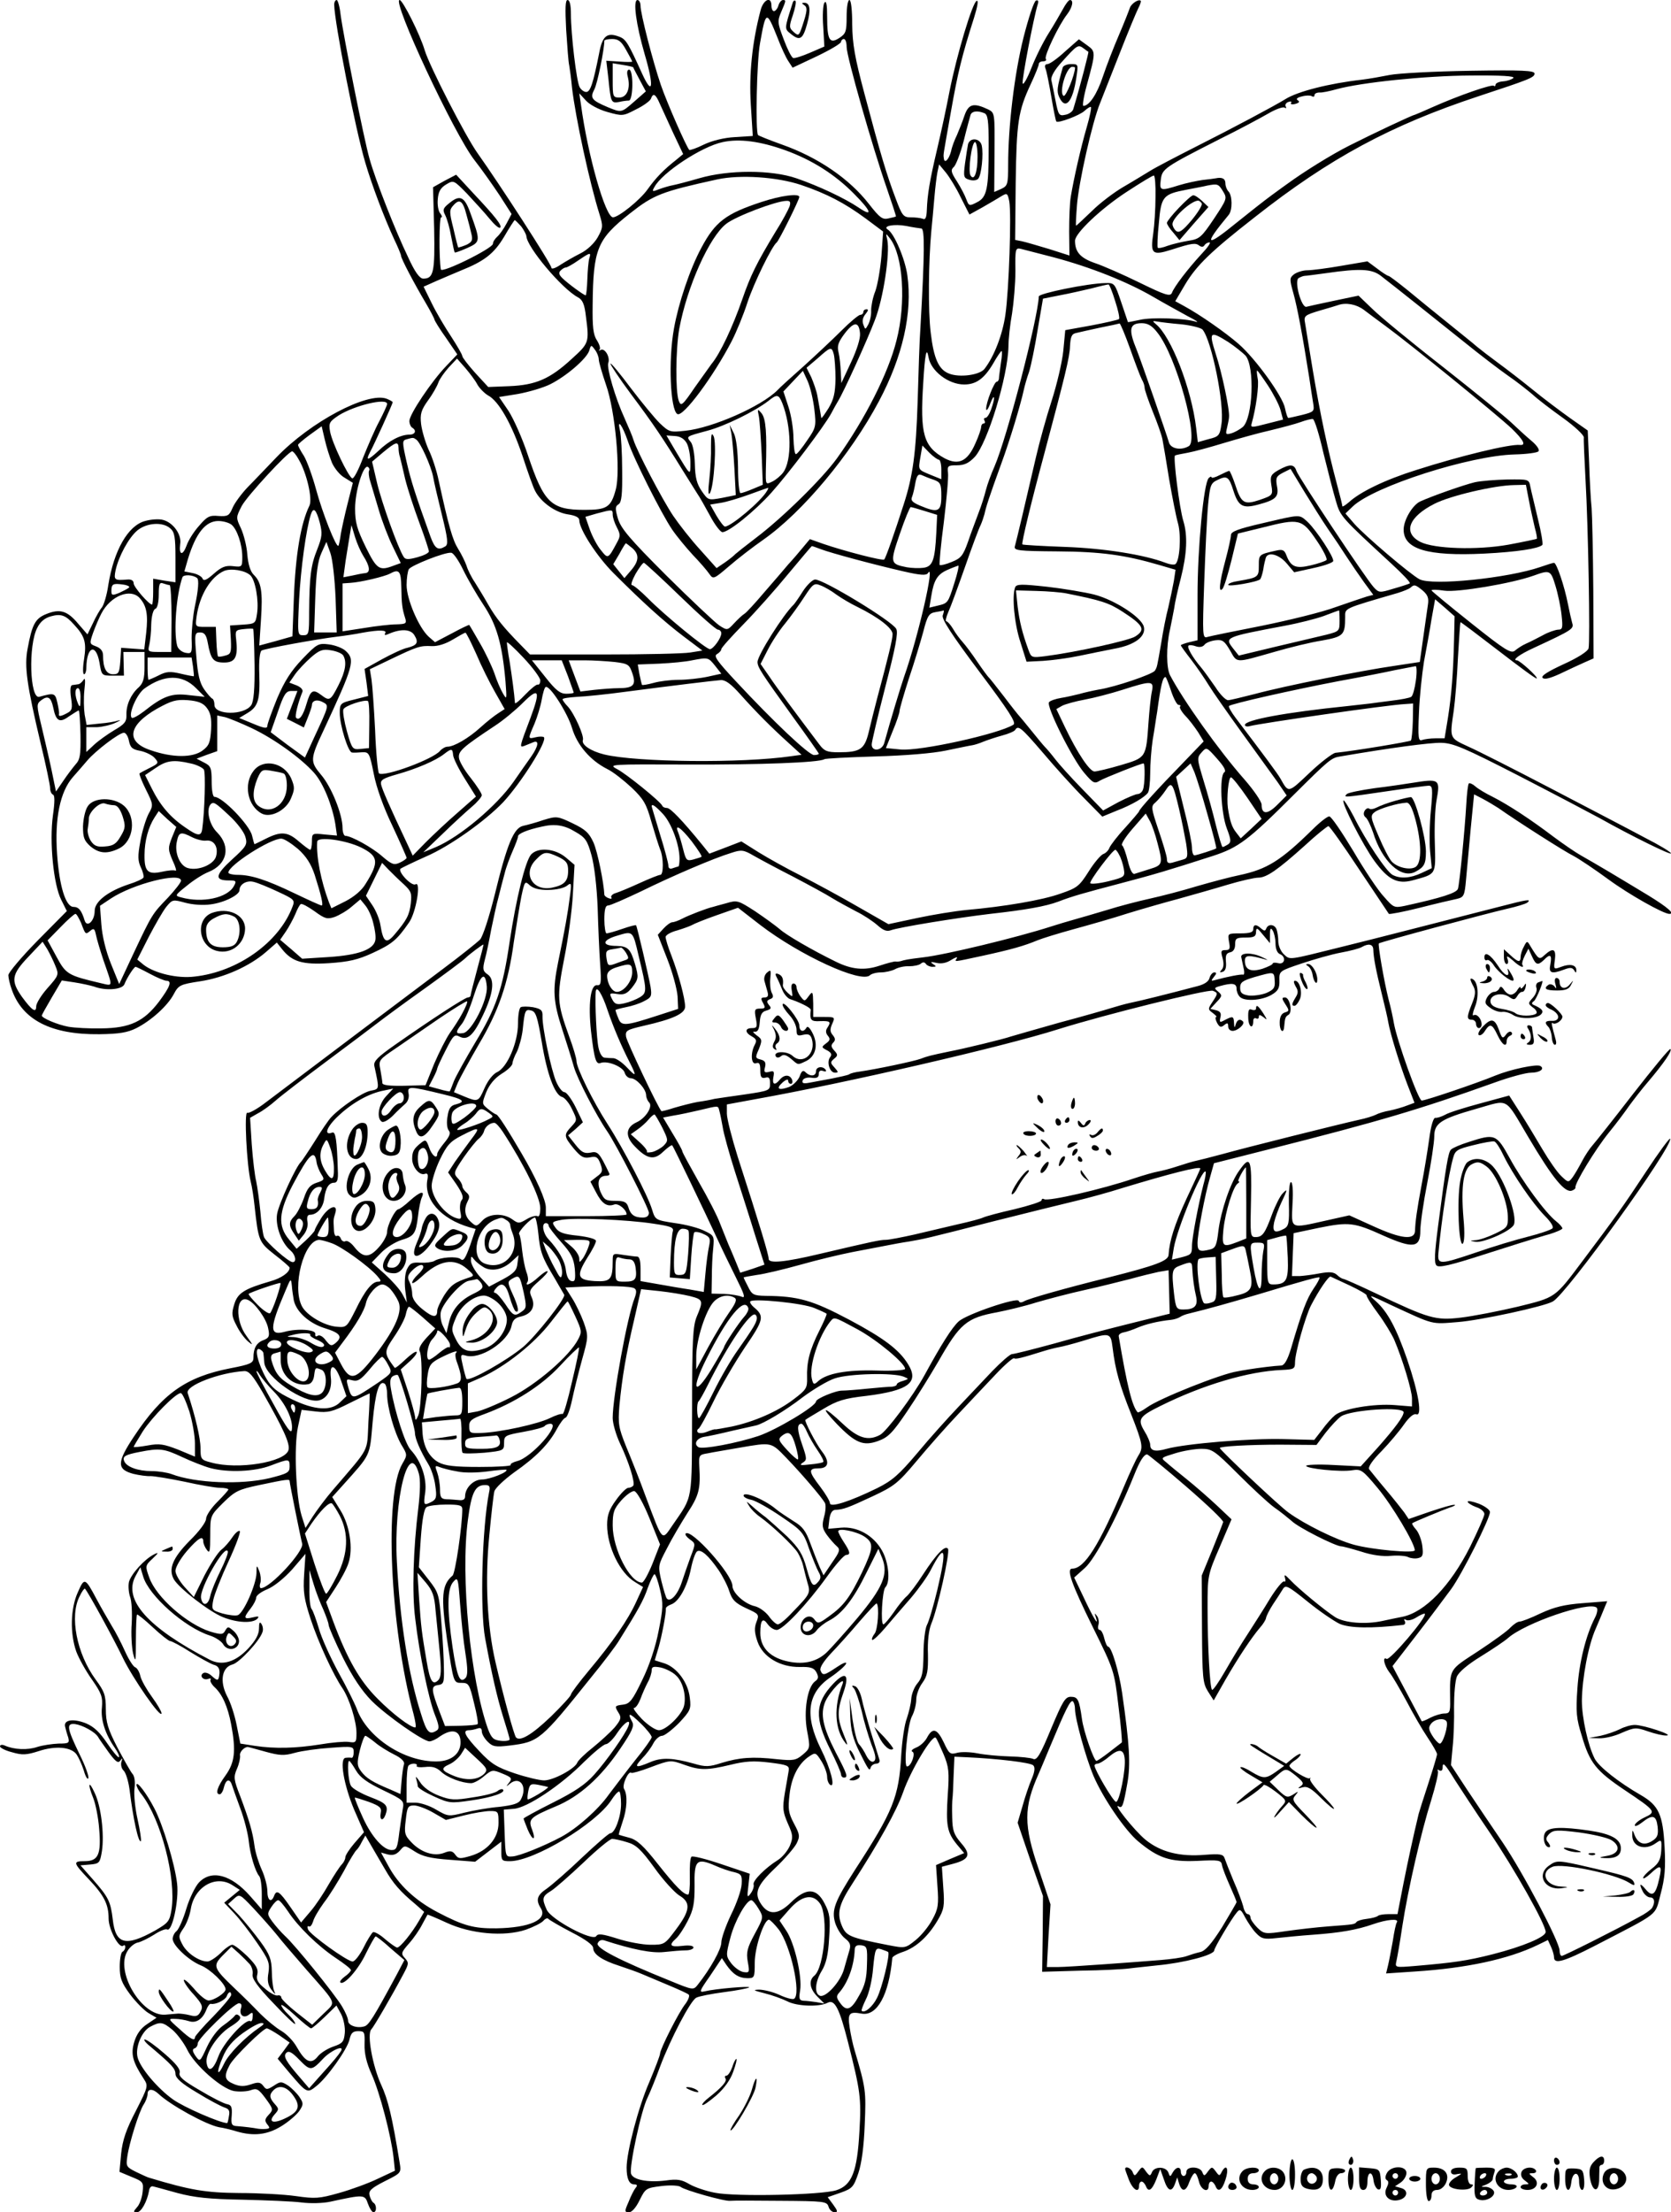 <?xml version="1.0" standalone="no"?>
<!DOCTYPE svg PUBLIC "-//W3C//DTD SVG 20010904//EN"
 "http://www.w3.org/TR/2001/REC-SVG-20010904/DTD/svg10.dtd">
<svg version="1.0" xmlns="http://www.w3.org/2000/svg"
 width="600pt" height="794pt" viewBox="0 0 600 794"
 preserveAspectRatio="xMidYMid meet">

<g transform="translate(0,794) scale(0.1,-0.1)"
fill="#000000" stroke="none">
<path d="M1200 7923 c1 -64 76 -448 112 -568 23 -78 66 -193 103 -273 14 -29
25 -56 25 -60 0 -10 48 -101 89 -170 17 -29 31 -56 31 -59 0 -3 18 -33 41 -65
l41 -60 -40 -42 c-52 -54 -132 -173 -132 -197 0 -10 5 -21 10 -24 17 -10 11
-25 -10 -25 -31 0 -73 -21 -112 -59 -38 -35 -46 -36 -29 -3 14 25 81 173 81
178 0 3 -10 8 -22 13 -69 25 -273 -83 -395 -210 -34 -35 -80 -84 -103 -107
-23 -24 -48 -58 -55 -75 -12 -28 -17 -31 -50 -29 -32 3 -41 -1 -70 -35 -19
-21 -39 -53 -45 -71 -14 -38 -28 -35 -23 5 6 35 -26 78 -62 87 -14 4 -43 2
-64 -4 -61 -16 -112 -105 -132 -229 -5 -36 -16 -72 -23 -81 -7 -8 -22 -34 -32
-56 l-20 -41 -33 38 c-39 47 -66 55 -115 35 -40 -16 -51 -38 -67 -125 -12 -63
-3 -128 47 -339 19 -78 34 -151 34 -161 0 -11 5 -21 10 -23 7 -2 7 -26 0 -75
-13 -95 2 -248 30 -303 l20 -40 -105 -106 c-58 -59 -105 -115 -105 -124 0 -9
5 -32 12 -51 38 -110 142 -163 315 -161 72 1 101 6 133 22 53 27 112 80 134
122 17 32 23 35 95 46 86 13 177 54 236 105 l39 34 19 -24 c36 -45 73 -56 169
-50 71 5 103 12 157 37 69 32 86 46 129 108 26 35 45 151 24 138 -14 -8 -64
45 -54 56 4 3 45 23 92 44 84 36 212 127 277 195 64 69 159 219 146 233 -3 3
-17 3 -29 0 -29 -7 -29 -7 -5 48 10 24 22 63 26 86 4 23 10 44 14 46 14 9 79
-93 95 -147 18 -61 65 -116 126 -147 21 -10 60 -41 88 -67 43 -41 53 -58 71
-123 12 -41 26 -85 31 -98 13 -29 13 -92 1 -92 -5 0 -38 -13 -73 -29 -35 -16
-73 -32 -86 -36 -12 -3 -20 -11 -17 -16 3 -5 -1 -6 -9 -3 -9 3 -16 9 -16 13
-2 43 -24 153 -39 187 -16 35 -29 47 -75 69 -54 26 -58 26 -104 12 -26 -9 -59
-18 -73 -21 -34 -7 -58 -64 -103 -249 -20 -80 -42 -147 -52 -159 -11 -11 -71
-59 -134 -106 -104 -78 -496 -373 -636 -479 -31 -24 -61 -40 -66 -37 -12 7 -2
-189 12 -246 5 -19 11 -59 14 -88 14 -126 15 -130 72 -175 30 -23 54 -44 54
-47 0 -17 -30 -38 -70 -49 -93 -27 -117 -42 -129 -83 -10 -32 -9 -43 8 -75 10
-21 29 -47 42 -58 19 -16 18 -13 -6 20 -42 56 -38 149 6 129 25 -11 66 -68 72
-102 6 -28 3 -34 -17 -42 -25 -9 -36 -29 -36 -63 0 -19 -10 -24 -83 -38 -159
-31 -244 -91 -346 -245 -62 -93 -62 -118 -2 -134 21 -5 49 -9 62 -8 13 0 68
-9 121 -20 54 -12 111 -22 128 -22 16 0 30 -3 30 -6 0 -3 -18 -23 -40 -45 -22
-22 -40 -49 -40 -60 0 -12 -25 -46 -59 -79 -61 -62 -77 -101 -57 -138 18 -32
128 -117 176 -136 52 -21 107 -23 124 -6 8 9 4 10 -16 5 -33 -8 -35 -2 -8 32
11 14 20 32 20 39 0 8 18 21 40 30 24 10 60 39 89 71 l48 56 -5 -75 c-4 -62 0
-87 23 -158 28 -85 82 -202 115 -250 24 -36 50 -117 50 -160 0 -34 -2 -36 -28
-32 -15 2 -61 -2 -102 -9 -87 -14 -164 -16 -236 -5 l-51 8 -13 65 c-7 36 -22
83 -35 106 -27 53 -18 103 20 113 24 6 96 83 107 115 4 9 2 22 -3 30 -6 10 -9
6 -9 -16 0 -21 -12 -43 -39 -72 -46 -49 -94 -63 -138 -40 -222 115 -311 215
-267 299 l18 33 10 -33 c20 -69 149 -183 239 -212 20 -6 42 -21 48 -31 14 -26
53 -22 57 7 2 11 -7 29 -18 39 -20 18 -22 18 -31 3 -8 -15 -14 -16 -54 -4 -83
26 -195 124 -219 194 -15 41 -15 43 12 68 22 21 23 24 5 15 -34 -17 -82 -70
-90 -99 -3 -14 -1 -38 4 -53 6 -15 8 -58 6 -95 -3 -38 0 -87 5 -109 9 -35 10
-30 10 48 0 49 2 90 4 92 2 2 27 -18 57 -46 29 -27 57 -49 62 -49 5 0 38 -17
72 -39 34 -21 72 -42 84 -46 16 -4 22 -13 21 -31 -3 -28 -6 -29 -29 -8 -10 9
-23 13 -29 9 -15 -9 -1 -27 17 -21 8 3 12 2 9 -3 -3 -4 4 -17 15 -27 27 -25
47 -69 59 -133 18 -95 13 -137 -20 -183 -30 -41 -38 -68 -21 -68 5 0 12 11 15
25 7 29 21 33 29 8 3 -10 17 -48 30 -84 14 -37 27 -89 30 -115 5 -51 24 -112
38 -128 5 -6 9 -34 9 -64 l0 -55 -42 48 c-68 77 -139 96 -184 48 -13 -14 -34
-57 -45 -94 -11 -37 -27 -73 -35 -80 -8 -6 -14 -19 -14 -28 0 -23 57 -77 101
-95 35 -14 89 -67 89 -86 0 -13 -42 -40 -61 -40 -10 0 -33 19 -53 43 -20 23
-36 36 -36 30 0 -7 16 -31 36 -52 30 -34 34 -43 24 -61 -8 -16 -16 -19 -38
-13 -15 4 -34 6 -42 6 -8 -1 -29 -2 -47 -4 -85 -6 -181 156 -135 229 9 15 26
28 37 30 11 2 37 15 58 28 21 14 42 22 47 19 18 -11 43 104 36 164 -8 70 -51
212 -82 271 -27 52 -63 100 -64 84 0 -6 8 -22 19 -35 69 -90 124 -299 107
-412 -7 -43 -11 -48 -59 -76 -106 -59 -142 -50 -152 39 -8 66 -15 80 -72 145
l-44 50 35 3 c33 3 35 6 42 48 9 61 -3 161 -26 209 -22 48 -26 33 -5 -19 8
-20 18 -69 21 -109 8 -93 -3 -117 -52 -117 -43 0 -42 -5 14 -64 56 -59 72 -91
72 -142 0 -40 39 -111 53 -97 4 3 7 1 7 -5 0 -6 -4 -14 -10 -17 -6 -3 -10 -28
-10 -54 0 -40 6 -57 37 -99 21 -28 51 -58 66 -67 l29 -17 -34 -23 c-23 -15
-38 -37 -46 -64 -13 -43 -6 -71 34 -132 17 -26 16 -28 -28 -115 -35 -67 -48
-105 -53 -154 l-6 -65 43 -18 c42 -17 44 -19 40 -55 -2 -20 -11 -45 -20 -54
-14 -16 -14 -18 0 -18 15 0 36 38 43 76 1 11 7 18 13 17 6 -1 46 -12 89 -24
60 -16 113 -22 234 -24 86 -2 182 -6 212 -10 31 -4 77 -3 104 3 119 26 123 26
134 -7 6 -17 15 -31 20 -31 12 0 12 27 0 34 -5 3 -11 15 -14 26 -4 17 5 26 54
51 60 30 60 30 54 67 -27 165 -41 225 -67 281 -30 66 -51 180 -35 197 9 9 72
117 114 196 21 39 22 43 7 60 -15 16 -14 20 15 53 17 19 38 50 47 68 9 17 18
33 19 35 1 1 32 -12 69 -29 86 -40 206 -51 284 -25 28 10 56 24 63 32 7 8 15
11 18 7 3 -4 41 -26 83 -48 51 -26 78 -46 78 -57 0 -22 32 -44 95 -64 27 -9
64 -22 80 -29 17 -7 59 -25 95 -40 36 -15 69 -30 73 -34 4 -4 -1 -18 -11 -32
-24 -29 -92 -164 -92 -180 0 -6 -18 -53 -39 -103 -39 -89 -81 -250 -81 -306 0
-39 9 -60 27 -60 11 0 13 -4 5 -13 -5 -6 -17 -29 -25 -50 -15 -34 -15 -37 2
-37 10 0 25 17 38 44 21 42 23 43 78 50 33 4 62 2 69 -3 14 -12 160 -53 178
-50 7 1 88 1 180 0 157 -1 167 -2 173 -21 3 -11 13 -20 22 -20 12 0 11 5 -5
27 l-20 27 46 16 c42 15 47 20 64 70 12 36 20 96 23 175 5 120 4 130 -36 265
-6 19 -14 56 -18 82 -8 52 -2 59 42 51 56 -11 99 67 111 200 1 5 18 15 40 22
46 16 89 55 123 113 23 39 25 51 20 118 l-5 74 38 10 c61 16 68 33 31 75 -26
31 -31 44 -32 93 -1 31 0 62 1 67 1 6 3 42 4 80 l3 70 44 -2 c111 -5 229 -19
239 -29 7 -7 6 -22 -6 -50 -9 -21 -24 -65 -33 -98 l-17 -58 45 -132 46 -131
-1 -136 -2 -136 137 4 c75 1 154 5 176 8 22 3 67 7 100 11 96 9 205 37 205 54
0 9 62 114 81 136 11 14 15 11 30 -18 10 -18 27 -44 39 -56 20 -21 29 -23 74
-18 28 3 87 9 131 12 96 7 156 17 216 38 49 17 93 21 85 7 -4 -5 -10 -35 -15
-68 -6 -32 -13 -71 -17 -87 l-7 -29 104 7 c185 12 334 44 440 95 l37 18 11
-24 c6 -13 11 -30 11 -38 0 -26 35 -16 146 41 239 124 215 105 237 187 15 56
18 93 14 168 -6 116 -21 149 -85 186 -80 46 -151 102 -166 131 -24 47 -46 147
-46 208 1 81 23 199 50 259 12 28 26 61 31 74 l10 24 -88 -7 c-66 -5 -102 -14
-150 -36 -35 -17 -69 -30 -76 -30 -8 0 -22 -10 -33 -21 -10 -12 -63 -50 -116
-85 -107 -70 -102 -60 -101 -176 1 -43 -2 -48 -21 -48 -11 0 -34 -7 -50 -15
-16 -9 -30 -14 -31 -13 -1 2 -25 47 -53 100 l-52 98 88 114 c48 62 103 136
123 163 39 54 139 253 139 276 0 8 -18 21 -40 30 -22 8 -40 12 -40 7 0 -4 14
-13 30 -19 17 -5 30 -17 30 -25 0 -8 -23 -60 -51 -117 -71 -141 -163 -236
-244 -252 -16 -3 -49 -10 -72 -15 -61 -13 -136 -7 -169 14 -36 23 -131 101
-162 134 -18 19 -22 20 -18 7 3 -10 2 -16 -3 -13 -5 3 -28 -25 -51 -62 -22
-37 -59 -94 -80 -127 -22 -33 -58 -93 -81 -133 -23 -40 -44 -70 -47 -67 -8 8
-16 160 -16 295 0 113 0 117 43 216 l43 101 -54 51 c-29 27 -77 69 -107 93
-30 24 -63 51 -74 61 -20 16 -19 16 33 32 29 9 72 16 94 16 38 0 47 -6 131
-90 50 -50 108 -104 130 -120 22 -15 50 -38 63 -49 23 -23 158 -91 178 -91 6
0 39 -9 72 -19 39 -13 78 -18 107 -15 26 2 54 0 62 -5 9 -4 25 -6 36 -3 16 4
18 11 14 44 -3 22 -13 48 -23 59 -9 10 -15 20 -13 22 9 6 106 46 134 56 17 5
24 10 17 10 -8 1 -47 -11 -89 -25 l-75 -26 -16 24 c-9 12 -39 50 -67 83 -28
33 -54 66 -59 72 -4 8 12 32 45 65 28 29 64 72 80 95 19 27 35 40 44 37 23 -9
9 76 -32 196 -39 113 -70 171 -112 209 -29 26 -30 27 54 -13 156 -72 142 -69
240 -61 79 6 311 56 341 74 50 28 431 556 421 584 -1 5 -41 -49 -87 -119 -81
-123 -114 -169 -227 -319 -101 -135 -96 -131 -234 -165 -68 -16 -160 -34 -203
-39 -91 -11 -115 -4 -308 88 -59 28 -111 51 -115 51 -3 0 -14 6 -22 14 -12 11
-27 12 -61 6 -25 -5 -58 -9 -73 -10 l-28 0 3 77 3 77 90 19 c109 22 127 20
233 -28 106 -47 132 -44 132 18 0 24 11 101 25 172 14 72 25 146 25 166 0 48
23 63 153 100 117 33 98 44 184 -101 90 -152 133 -203 158 -193 8 3 13 8 12
11 -4 13 72 138 120 197 27 33 59 76 72 95 14 19 45 60 71 90 55 65 85 109 78
115 -3 3 -63 -70 -134 -161 -71 -92 -137 -175 -146 -185 -9 -10 -26 -35 -37
-56 -11 -21 -26 -47 -34 -58 -15 -20 -16 -20 -41 4 -14 13 -44 56 -67 95 -23
39 -59 99 -81 133 l-39 61 -103 -28 c-56 -15 -114 -33 -127 -41 -13 -7 -29
-12 -35 -11 -7 1 -16 -28 -22 -75 -6 -43 -18 -116 -27 -163 -18 -96 -23 -135
-24 -167 -1 -35 -49 -30 -150 16 l-86 39 -85 -19 c-130 -29 -123 -32 -119 61
3 48 0 79 -6 77 -5 -1 -8 -36 -7 -79 2 -67 -1 -79 -17 -88 -34 -18 -43 -12
-36 23 4 17 16 50 26 71 23 48 23 52 4 32 -8 -8 -25 -41 -37 -73 -26 -71 -35
-83 -60 -83 -19 0 -19 7 -16 135 3 146 -2 161 -42 104 -32 -43 -66 -145 -75
-216 -6 -51 -10 -62 -28 -67 -39 -10 -47 -7 -47 22 0 34 26 172 45 237 l14 50
193 49 c404 102 547 145 813 240 55 20 114 36 132 36 32 0 51 14 34 24 -13 8
-107 -12 -161 -34 -65 -27 -251 -90 -265 -90 -12 0 -89 215 -100 278 -3 18
-11 56 -19 85 -16 63 -39 197 -35 201 5 5 381 106 459 124 36 8 69 18 75 23
14 13 0 11 -100 -15 -153 -39 -475 -122 -570 -145 -193 -48 -182 -47 -205 -26
-11 10 -20 31 -20 46 0 15 -3 34 -6 43 -7 19 -30 21 -37 4 -4 -10 -7 -10 -18
-1 -18 17 -29 16 -29 -2 0 -11 -12 -15 -46 -15 -46 0 -46 0 -41 -30 5 -25 3
-30 -13 -30 -16 0 -17 -4 -10 -29 5 -19 4 -33 -3 -41 -9 -10 -8 -11 3 -8 10 3
14 15 12 36 -2 23 1 31 15 34 11 2 18 12 18 28 0 22 4 25 38 25 30 0 37 4 37
20 1 17 4 16 25 -10 l25 -30 0 30 c0 23 3 27 10 15 5 -8 10 -29 10 -46 0 -19
6 -34 15 -38 24 -9 19 -39 -5 -33 -11 3 -20 2 -20 -1 0 -4 -17 -12 -37 -19
-43 -13 -63 -3 -63 29 0 21 14 21 75 4 11 -4 5 1 -14 9 -35 17 -77 16 -74 0 1
-6 5 -23 8 -38 4 -15 3 -27 -1 -25 -9 2 -59 -8 -99 -19 -17 -5 -18 -4 -6 11
10 12 10 16 1 16 -6 0 -14 -9 -17 -20 -3 -13 -19 -23 -42 -29 -102 -27 -210
-54 -241 -60 -19 -4 -51 -13 -70 -19 -19 -6 -102 -30 -185 -52 -82 -23 -161
-46 -175 -50 -25 -9 -169 -44 -222 -54 -67 -14 -79 -17 -102 -26 -24 -9 -162
-38 -219 -46 -16 -2 -33 -6 -38 -10 -5 -3 -33 -9 -62 -15 -28 -5 -65 -12 -81
-15 -21 -4 -27 -2 -24 8 3 8 16 12 31 10 20 -3 27 1 27 13 0 11 5 15 16 11 8
-3 12 -2 9 4 -10 15 -35 12 -35 -5 0 -18 -21 -20 -38 -3 -8 8 -14 5 -21 -16
-6 -14 -23 -31 -37 -37 -38 -14 -49 -7 -25 15 12 11 21 14 21 8 0 -7 4 -12 10
-12 5 0 7 7 4 15 -8 19 -28 19 -44 0 -18 -22 -28 -18 -23 9 4 21 2 24 -15 19
-17 -4 -20 -1 -15 17 4 16 0 23 -15 27 -20 5 -21 7 -7 38 12 31 12 35 -8 49
-13 10 -16 15 -7 13 11 -1 16 9 18 34 2 28 8 38 24 42 17 5 19 9 9 20 -9 12
-8 16 4 21 12 4 13 10 6 23 -5 10 -7 33 -5 52 3 29 2 32 -11 21 -9 -7 -13 -21
-10 -31 3 -11 8 -28 11 -39 4 -14 1 -20 -11 -20 -13 0 -14 -4 -5 -20 9 -17 8
-20 -11 -20 -19 0 -21 -4 -15 -35 6 -31 4 -35 -14 -35 -26 0 -26 -16 0 -30 16
-9 18 -15 10 -30 -16 -30 -13 -73 5 -66 11 4 15 -2 15 -25 0 -25 4 -30 18 -27
13 4 17 -1 17 -21 0 -25 -3 -26 -90 -39 -49 -7 -99 -14 -110 -16 -11 -3 -38
-8 -60 -11 -22 -4 -60 -14 -84 -21 -24 -8 -45 -13 -46 -12 -12 12 -124 248
-127 267 -3 22 2 25 62 39 106 24 150 44 150 69 0 29 -23 115 -49 183 -12 30
-21 60 -21 67 0 7 19 18 43 24 23 7 47 16 52 19 6 4 45 20 88 35 l77 27 80
-62 c141 -108 363 -211 394 -180 5 5 23 10 39 10 15 0 38 5 50 11 12 7 35 12
51 11 17 0 36 4 42 9 8 7 14 6 19 -1 3 -5 14 -10 23 -10 15 0 15 2 2 10 -11 8
-8 9 13 4 18 -4 36 0 53 11 15 9 23 12 20 6 -9 -14 -17 -15 94 9 101 22 147
35 195 55 17 7 75 25 130 40 55 15 143 40 195 57 52 16 136 40 185 53 50 14
128 36 174 50 47 14 96 25 109 25 30 0 70 28 167 115 42 39 81 70 85 70 4 0
54 -70 110 -155 57 -85 105 -157 107 -160 2 -2 52 7 111 22 59 15 119 29 134
32 24 6 27 11 32 68 3 35 11 118 17 185 l12 122 31 -16 c17 -9 42 -24 56 -33
68 -48 239 -157 270 -172 19 -10 76 -48 125 -84 75 -55 198 -124 219 -124 21
0 -5 23 -75 66 -45 27 -109 66 -143 86 -34 20 -78 46 -98 57 -20 11 -65 42
-100 68 -83 63 -163 115 -218 143 -25 12 -53 29 -63 38 -9 8 -20 13 -23 10 -3
-3 -7 -37 -9 -74 -5 -89 -24 -285 -30 -304 -5 -15 -58 -32 -190 -61 -39 -8
-41 -7 -76 33 -21 22 -70 96 -110 164 -41 68 -79 124 -86 124 -7 0 -34 -21
-60 -47 -115 -113 -164 -143 -263 -164 -30 -6 -98 -24 -150 -39 -52 -16 -129
-36 -170 -45 -41 -9 -111 -27 -155 -41 -44 -13 -98 -29 -120 -35 -22 -6 -58
-17 -80 -24 -124 -40 -381 -102 -460 -111 -58 -7 -66 -9 -82 -14 -5 -1 -12 -2
-17 -1 -4 1 -31 -6 -58 -15 -54 -18 -100 -14 -158 15 -82 40 -177 95 -200 116
-14 12 -54 41 -88 64 -62 40 -65 41 -105 29 -23 -6 -44 -12 -47 -13 -20 -4
-87 -30 -108 -41 -15 -8 -32 -14 -38 -14 -6 0 -20 -10 -31 -22 l-21 -23 34
-87 c19 -48 35 -108 37 -134 l2 -45 -71 -23 c-120 -39 -133 -40 -144 -10 -6
14 -10 27 -10 29 0 1 17 6 37 10 21 4 50 13 66 22 26 13 28 18 23 51 -7 40
-48 215 -52 221 -2 2 -24 -4 -50 -13 -26 -9 -51 -16 -56 -16 -4 0 -8 23 -8 50
0 35 4 50 13 50 8 0 60 23 117 50 114 56 263 120 326 139 36 12 44 11 80 -10
21 -12 86 -47 143 -76 57 -30 120 -64 140 -77 20 -12 58 -33 85 -47 27 -13 61
-36 77 -50 20 -18 33 -23 47 -18 29 11 239 45 357 59 126 14 200 27 245 44 52
20 92 31 225 66 118 31 172 47 330 98 92 30 127 56 291 220 126 125 134 132
166 137 181 31 323 50 363 49 43 -1 81 -17 280 -119 126 -65 257 -134 290
-152 114 -64 255 -133 255 -126 0 5 -42 30 -93 56 -50 27 -200 105 -332 174
-132 69 -268 138 -302 153 -69 32 -68 28 -53 130 5 36 12 121 15 190 4 69 8
126 9 127 1 1 62 -45 136 -102 74 -57 136 -103 138 -100 5 5 -60 64 -71 65
-19 0 8 21 61 45 140 65 144 68 137 90 -3 11 -10 41 -15 67 -13 66 -41 148
-50 148 -4 0 -26 -7 -49 -15 -116 -40 -388 -68 -434 -44 -34 18 -198 158 -234
199 l-32 37 27 26 c77 72 420 182 581 186 42 1 80 6 85 11 5 5 -4 20 -24 37
-18 15 -51 45 -74 67 -22 21 -133 111 -246 200 -113 88 -227 182 -253 208
l-49 47 -86 -18 c-48 -10 -93 -20 -101 -22 -18 -5 -45 93 -28 103 7 4 17 8 22
8 6 0 41 5 79 10 118 17 161 15 193 -9 56 -43 212 -168 306 -243 52 -42 120
-94 150 -115 31 -21 70 -52 89 -68 18 -17 68 -55 110 -85 42 -30 76 -62 75
-70 -1 -8 2 -76 6 -150 10 -172 17 -584 11 -607 -3 -11 -39 -34 -90 -57 -56
-26 -82 -42 -75 -49 7 -7 28 -1 63 15 29 14 68 32 86 40 l34 15 -1 245 c-1
135 -4 267 -6 294 -3 27 -7 101 -9 164 l-5 115 -64 45 c-35 25 -95 70 -133
101 -38 31 -94 74 -124 96 -30 22 -65 49 -77 59 -12 11 -59 48 -103 84 -45 36
-110 89 -145 118 -35 28 -66 52 -70 52 -3 0 -22 12 -40 26 l-35 26 -94 -16
c-51 -9 -106 -16 -122 -16 -16 0 -37 -7 -47 -14 -17 -13 -17 -18 -3 -68 14
-49 34 -157 57 -303 5 -33 11 -74 14 -91 5 -30 4 -32 -39 -43 -25 -6 -47 -11
-50 -11 -3 0 -8 16 -12 35 -8 42 -104 176 -167 231 -46 40 -137 104 -196 136
l-31 17 36 61 c41 68 91 117 250 241 269 212 489 330 804 434 182 60 200 67
200 81 0 11 -43 13 -232 10 -128 -2 -258 -9 -288 -15 -30 -6 -75 -14 -100 -17
-116 -13 -231 -42 -275 -70 -37 -23 -189 -104 -320 -170 -71 -36 -146 -75
-165 -87 -20 -12 -62 -38 -95 -57 -33 -19 -85 -58 -114 -87 -30 -29 -56 -53
-57 -53 -2 0 0 33 3 73 6 81 55 299 83 367 10 25 42 106 71 180 29 74 59 146
66 160 7 13 11 26 9 27 -7 8 -34 -10 -39 -25 -3 -9 -20 -53 -39 -97 -19 -44
-45 -111 -58 -150 -21 -63 -49 -105 -70 -105 -4 0 1 33 12 73 33 121 33 122 1
145 l-29 21 -50 -44 c-27 -25 -55 -45 -63 -45 -8 0 -11 -6 -7 -16 4 -9 13 -55
21 -102 8 -47 16 -87 18 -88 7 -7 84 22 101 38 11 10 21 16 23 14 3 -2 -4 -35
-15 -73 -21 -72 -46 -182 -57 -248 -4 -22 -6 -79 -6 -126 l1 -86 -72 23 c-40
12 -84 25 -98 28 l-25 5 2 203 c3 220 9 260 54 356 16 34 29 67 29 72 0 6 7
10 16 10 8 0 13 4 9 9 -6 11 47 122 77 160 19 25 24 51 10 51 -5 0 -16 -15
-25 -32 -10 -18 -33 -58 -52 -88 -19 -30 -47 -86 -62 -125 -15 -38 -29 -62
-31 -54 -3 15 40 238 54 283 4 12 2 17 -6 14 -7 -2 -27 -62 -45 -133 -33 -132
-55 -319 -55 -456 0 -71 -2 -76 -25 -87 l-25 -11 1 142 c1 140 1 142 -22 154
-53 25 -71 21 -86 -22 -7 -22 -20 -53 -27 -70 -8 -16 -18 -42 -21 -58 -8 -30
-24 -46 -26 -25 -2 16 -4 0 26 170 24 136 38 195 83 336 12 39 16 62 9 59 -15
-5 -72 -195 -98 -327 -11 -58 -31 -150 -44 -205 -27 -114 -35 -164 -37 -218
-1 -28 -5 -37 -15 -32 -8 3 -27 5 -43 5 -26 0 -31 6 -54 68 -32 84 -55 161
-111 372 -36 134 -44 182 -45 253 0 51 -4 87 -10 87 -6 0 -10 -27 -10 -60 0
-53 -3 -61 -26 -76 -35 -23 -44 -8 -44 76 0 44 -3 60 -10 50 -5 -8 -7 -47 -4
-86 l4 -71 -51 -22 c-28 -12 -55 -21 -61 -19 -6 2 -21 32 -34 67 -22 58 -23
65 -9 98 18 42 18 43 6 43 -5 0 -13 -9 -16 -20 -3 -11 -11 -20 -16 -20 -5 0
-9 9 -9 20 0 35 -29 22 -39 -17 -30 -114 -42 -229 -35 -339 l7 -112 -64 -4
c-39 -2 -83 -13 -112 -27 -26 -13 -50 -21 -52 -19 -10 10 -80 169 -102 233
-29 85 -73 256 -73 284 0 12 -5 21 -11 21 -17 0 -5 -88 26 -195 34 -115 29
-153 -9 -70 -49 108 -58 123 -79 132 -47 19 -64 6 -76 -60 -21 -105 -31 -137
-46 -137 -8 0 -19 8 -24 18 -11 21 -31 189 -31 262 0 31 -4 50 -12 50 -8 0 -9
-29 -5 -107 4 -60 8 -117 11 -128 2 -11 7 -47 10 -80 13 -109 63 -341 99 -455
13 -42 12 -48 -7 -82 -12 -21 -37 -45 -61 -57 -22 -11 -55 -30 -72 -41 -19
-13 -33 -17 -33 -11 0 13 -186 300 -265 411 -43 60 -173 313 -190 370 -17 57
-79 180 -90 180 -29 0 196 -482 269 -575 26 -33 66 -90 90 -126 l43 -67 -18
-34 c-10 -19 -25 -40 -33 -47 -9 -8 -16 -19 -16 -26 0 -16 -184 -107 -187 -92
-7 40 -6 187 1 187 5 0 3 6 -3 14 -7 8 -11 31 -9 51 2 27 10 41 30 53 27 16
27 16 75 -33 26 -28 63 -68 80 -89 18 -22 35 -37 39 -33 8 7 -16 38 -97 124
l-61 66 -42 -22 -41 -23 4 -149 c3 -156 -2 -179 -39 -179 -13 0 -30 23 -55 78
-45 93 -117 276 -138 352 -20 69 -95 447 -104 518 -3 28 -10 52 -14 52 -5 0
-9 -8 -9 -17z m1592 -119 c13 -34 30 -71 39 -84 l15 -23 87 41 c48 23 87 46
87 52 0 5 5 10 10 10 6 0 10 -13 10 -29 0 -34 93 -360 144 -506 19 -55 34
-101 33 -102 -1 -1 -13 -4 -27 -7 -21 -5 -31 2 -70 52 -70 90 -182 167 -312
213 -45 16 -84 32 -86 34 -10 10 -5 265 7 330 21 118 23 119 63 19z m-544 -43
c12 -21 22 -40 22 -42 0 -2 -21 -2 -46 0 l-47 3 8 -68 c8 -82 10 -85 38 -80
12 3 28 5 35 5 16 1 17 111 1 111 -7 0 -9 -10 -5 -25 11 -42 -3 -75 -30 -75
-23 0 -24 3 -24 61 l0 62 36 -6 c20 -3 37 -7 38 -9 0 -2 11 -22 23 -45 l22
-41 -41 -36 c-47 -41 -46 -41 -95 -21 -59 25 -65 33 -49 64 11 20 36 144 36
175 0 3 13 6 28 6 22 0 33 -8 50 -39z m1660 -7 c2 -1 -29 -122 -54 -205 -2 -9
-16 -19 -29 -21 -22 -5 -25 -1 -35 51 -6 31 -13 64 -15 74 -2 12 12 37 38 65
54 60 58 63 77 49 8 -6 16 -12 18 -13z m1526 -94 c-5 -5 -22 -11 -37 -12 -15
-1 -27 -7 -27 -12 0 -5 -3 -7 -6 -4 -6 7 -127 -35 -219 -76 -33 -15 -62 -27
-65 -28 -9 -1 -153 -69 -234 -110 -64 -32 -165 -95 -221 -136 -6 -4 -32 -23
-58 -42 -26 -19 -82 -63 -124 -97 -115 -94 -124 -86 -31 26 14 17 13 70 -1 84
-6 6 -11 19 -11 29 0 17 -12 23 -35 18 -5 -1 -27 -4 -47 -6 -21 -3 -59 -11
-85 -19 -67 -21 -70 -20 -65 20 5 39 11 44 212 146 69 34 147 76 173 91 27 16
53 25 59 22 6 -4 8 -2 5 3 -4 6 0 14 9 17 8 3 13 2 10 -3 -4 -5 3 -7 15 -4 14
4 17 8 9 13 -8 5 -2 10 15 14 14 4 30 4 35 1 6 -4 10 -2 10 4 0 5 8 9 18 9 9
-1 37 5 62 12 88 24 316 48 480 49 109 1 161 -2 154 -9z m-3253 -122 c54 -15
56 -15 102 9 27 13 50 30 54 38 8 23 17 18 32 -17 8 -18 30 -66 49 -107 l35
-74 -24 -20 c-46 -36 -74 -65 -104 -107 -27 -38 -104 -100 -124 -100 -27 0
-91 224 -115 405 l-6 40 23 -25 c13 -15 46 -33 78 -42z m1353 -4 c13 -5 16
-25 16 -118 0 -154 -6 -184 -42 -202 -27 -14 -29 -14 -38 10 -5 14 -20 43 -34
65 -21 32 -23 41 -12 51 8 6 24 48 36 93 11 45 23 88 25 95 5 13 24 16 49 6z
m-715 -133 c97 -35 179 -87 248 -157 62 -62 69 -85 16 -49 -49 33 -142 77
-223 105 -90 31 -244 31 -350 0 -41 -12 -84 -23 -95 -25 -11 -2 -32 -8 -48
-14 -25 -10 -27 -9 -17 8 27 51 169 145 245 161 60 13 135 3 224 -29z m631
-170 l31 -61 47 26 c26 15 57 33 68 40 20 12 22 11 28 -19 8 -45 -1 -317 -14
-407 -10 -70 -40 -149 -75 -194 -17 -22 -89 -32 -127 -17 -37 14 -55 53 -66
146 -10 79 -8 257 2 365 3 30 8 84 11 120 3 36 8 77 11 92 l6 28 24 -29 c13
-16 38 -56 54 -90z m-573 45 c91 -31 155 -64 231 -120 l63 -47 -6 -87 c-4 -48
-14 -105 -22 -127 -9 -22 -15 -53 -15 -69 1 -16 -4 -38 -10 -50 -11 -20 -11
-20 -18 -1 -5 13 -2 26 8 38 9 11 11 17 4 17 -7 0 -12 -4 -12 -10 0 -5 -5 -10
-11 -10 -6 0 -37 -26 -68 -57 -32 -32 -93 -89 -136 -128 -43 -38 -86 -77 -94
-86 -58 -58 -233 -135 -330 -145 -55 -6 -58 -5 -92 27 -19 19 -66 76 -104 126
-38 51 -71 91 -73 88 -2 -2 31 -52 74 -110 78 -104 115 -159 184 -271 19 -31
43 -68 52 -83 10 -14 31 -52 48 -83 17 -32 37 -58 44 -58 23 0 116 75 176 142
62 69 188 236 214 283 9 17 20 37 25 45 20 32 105 219 132 290 31 78 55 241
45 289 -6 25 -6 25 9 6 48 -61 59 -232 24 -367 -29 -117 -114 -284 -213 -422
-54 -75 -197 -215 -291 -286 -38 -29 -72 -56 -75 -59 -3 -4 -19 -17 -36 -29
l-31 -21 -59 66 c-33 36 -76 91 -97 122 -40 60 -129 230 -142 271 -4 14 -19
49 -32 78 -34 74 -65 181 -59 199 8 20 -12 55 -27 47 -7 -4 -9 -3 -4 1 4 5 -1
20 -10 34 -13 20 -16 48 -15 126 2 202 16 236 134 329 85 67 113 78 313 122
83 18 215 9 302 -20z m1272 -43 c0 -43 -4 -102 -8 -130 -11 -75 -4 -81 66 -59
74 24 86 25 100 14 7 -5 14 -5 18 2 3 5 11 10 18 10 6 0 -7 -19 -29 -42 -48
-52 -98 -117 -106 -139 -6 -14 -23 -9 -115 36 -59 29 -132 61 -162 71 -52 18
-71 40 -71 80 0 27 93 115 185 175 49 32 93 59 98 59 4 0 7 -35 6 -77z m242
21 c16 -26 15 -28 -32 -99 -45 -67 -52 -73 -91 -79 -24 -4 -58 -12 -75 -18
-18 -7 -34 -10 -36 -7 -2 2 -1 41 4 87 8 97 15 105 99 121 30 6 64 12 75 15
37 7 40 6 56 -20z m-2520 -126 c10 -13 18 -29 19 -35 1 -39 127 -189 185 -220
17 -9 24 -25 29 -70 12 -92 11 -95 -51 -151 -78 -72 -129 -94 -224 -98 l-76
-3 -47 51 c-25 28 -46 55 -46 60 0 5 -18 36 -40 70 -22 33 -54 87 -70 120
l-29 59 47 21 c26 11 65 28 87 37 85 34 119 61 155 121 19 33 37 60 38 60 2 0
12 -10 23 -22z m1437 -8 c13 0 12 -90 -3 -355 -3 -38 -7 -158 -10 -265 -6
-187 -17 -268 -50 -370 -32 -100 -65 -194 -70 -198 -5 -6 -143 30 -219 56
l-48 17 -25 -30 c-14 -17 -37 -44 -52 -60 -14 -17 -53 -62 -86 -100 -33 -39
-65 -74 -72 -78 -7 -4 -24 -20 -37 -34 -24 -26 -25 -26 -53 -8 -15 10 -101 91
-190 179 -133 133 -163 169 -174 204 -11 37 -10 45 2 52 11 7 14 35 13 122 0
62 -4 127 -8 143 -11 46 9 18 28 -37 20 -62 120 -260 159 -318 17 -25 51 -66
75 -92 25 -26 51 -56 59 -68 14 -20 16 -19 71 28 31 27 87 70 123 95 141 99
313 305 415 497 85 160 121 317 102 452 -8 58 -47 150 -70 164 -21 13 23 21
66 13 23 -5 47 -8 54 -9z m477 -104 c131 -35 262 -87 355 -141 41 -24 98 -55
125 -70 28 -14 41 -23 30 -20 -39 13 -161 17 -202 7 -24 -5 -43 -9 -43 -8 0 0
-11 33 -24 71 -23 68 -24 70 -57 69 -63 -1 -239 -37 -239 -48 -3 -79 -114
-506 -159 -610 -12 -27 -26 -65 -31 -85 -5 -20 -16 -56 -26 -81 -9 -25 -27
-71 -38 -104 -18 -51 -26 -60 -59 -73 -21 -9 -40 -13 -43 -11 -2 3 4 72 15
154 10 82 17 161 15 177 -3 25 0 27 32 27 27 0 43 8 64 30 46 50 119 289 121
396 0 27 6 81 13 119 6 39 12 107 12 153 -1 78 0 83 19 79 11 -3 65 -17 120
-31z m-1669 -3 c-3 -10 -6 -44 -7 -75 -1 -32 -4 -58 -6 -58 -6 0 -65 43 -84
62 -12 12 -14 19 -6 27 6 6 14 11 19 11 4 0 24 11 44 25 44 30 47 30 40 8z
m1888 -153 c11 -33 17 -62 14 -65 -2 -3 -47 -13 -99 -23 l-94 -17 -7 -74 c-4
-40 -23 -121 -42 -180 -19 -58 -44 -149 -56 -201 -35 -152 -71 -304 -76 -321
-4 -15 13 -17 153 -18 157 -1 243 -13 366 -49 l58 -17 -6 -40 c-4 -22 -13 -65
-20 -95 -8 -30 -19 -86 -25 -125 -16 -93 -15 -88 -23 -102 -8 -13 -143 -59
-202 -68 -22 -4 -53 -11 -70 -16 -16 -4 -46 -11 -65 -14 -19 -3 -39 -10 -43
-15 -13 -12 85 -207 127 -255 31 -36 36 -39 55 -27 19 11 148 62 157 62 6 0 5
-77 -2 -94 -3 -9 -12 -16 -19 -16 -7 0 -38 -13 -69 -29 l-55 -30 -75 77 c-41
42 -85 91 -97 107 -13 17 -29 36 -36 43 -7 7 -29 34 -50 60 -21 26 -40 49 -43
52 -3 3 -28 34 -55 70 -28 36 -52 67 -56 70 -3 3 -21 27 -40 55 -18 27 -42 59
-52 70 -10 11 -26 32 -35 48 -9 15 -20 27 -24 27 -4 0 -1 15 7 33 8 17 35 91
60 162 25 72 50 139 56 150 5 11 11 29 14 40 5 24 16 59 60 180 32 87 70 214
81 265 3 14 11 43 19 65 7 22 21 90 31 152 l19 111 60 12 c33 6 85 18 115 25
30 8 57 14 60 14 3 1 14 -26 24 -59z m893 -32 c17 -13 52 -39 78 -58 94 -69
396 -315 453 -368 42 -41 53 -61 30 -59 -37 4 -217 -40 -373 -90 -112 -35
-202 -79 -242 -116 -13 -11 -23 -17 -23 -14 0 4 -9 40 -20 81 -32 119 -60 252
-86 406 -13 80 -26 157 -28 171 -5 25 -1 28 52 44 31 9 62 18 67 20 28 10 65
3 92 -17z m-655 -52 c37 -4 71 -13 76 -19 33 -40 79 -268 68 -338 -6 -42 -9
-46 -46 -55 l-39 -11 -6 51 c-17 142 -90 329 -145 373 -13 11 -12 12 5 9 11
-2 50 -7 87 -10z m-1154 -32 c2 -18 -11 -59 -32 -104 l-35 -75 -2 40 c-1 22
-4 54 -8 70 -6 24 -1 37 22 68 33 43 51 44 55 1z m970 -56 c18 -51 37 -101 42
-110 6 -10 10 -23 10 -30 0 -7 13 -45 29 -85 16 -39 32 -84 35 -100 3 -15 14
-80 24 -143 11 -63 25 -135 32 -159 12 -44 6 -136 -10 -146 -5 -3 -20 -1 -35
5 -76 29 -220 52 -360 57 -82 3 -152 7 -154 9 -4 4 33 156 77 319 76 285 93
353 94 392 2 35 6 45 23 48 11 3 49 11 85 19 36 7 67 14 70 15 3 0 20 -41 38
-91z m98 58 c68 -85 150 -383 113 -407 -28 -17 -66 -10 -72 14 -7 25 -98 287
-115 330 -31 75 -27 97 18 97 21 0 37 -9 56 -34z m255 -34 c24 -16 51 -38 61
-48 34 -39 27 -225 -10 -257 -10 -8 -27 -18 -40 -22 -21 -6 -22 -4 -16 20 3
14 7 31 7 38 3 25 -26 162 -48 228 -25 79 -21 83 46 41z m-2261 -62 c0 -9 12
-50 26 -91 33 -93 53 -310 35 -376 -17 -64 -32 -73 -112 -73 -120 0 -146 25
-203 195 -20 61 -52 132 -70 160 l-34 50 68 11 c38 7 90 22 116 35 58 29 131
92 140 121 6 21 7 21 20 3 8 -10 14 -26 14 -35z m844 18 c3 -13 6 -52 6 -88
-1 -51 -6 -73 -25 -105 -14 -22 -25 -38 -26 -35 -1 6 -6 36 -14 79 -3 18 -14
48 -22 67 l-17 34 40 34 c47 42 50 43 58 14z m340 -10 c8 -49 71 -98 128 -98
43 0 72 21 104 75 14 25 28 45 30 45 3 0 2 -19 -2 -42 -3 -24 -7 -49 -7 -55 0
-7 -4 -13 -8 -13 -9 0 -39 -76 -38 -98 0 -9 7 -1 14 18 16 42 20 26 4 -19 -6
-17 -15 -31 -21 -31 -5 0 -6 -4 -3 -10 3 -5 2 -10 -3 -10 -5 0 -9 -6 -9 -12 0
-7 -9 -34 -21 -60 -28 -64 -60 -79 -110 -53 -76 42 -89 87 -77 270 6 104 12
133 19 93z m-1620 -98 c8 -14 25 -31 38 -39 39 -20 86 -104 124 -217 19 -58
39 -115 46 -127 21 -40 72 -76 116 -83 28 -4 42 -11 42 -21 0 -33 64 -131 123
-190 105 -105 179 -172 250 -226 l69 -52 -44 -7 c-24 -4 -163 -7 -309 -7
l-266 0 -36 37 c-57 58 -86 93 -114 142 -14 25 -36 61 -48 80 -13 19 -26 46
-30 60 -5 14 -18 41 -30 60 -20 32 -34 81 -70 246 -7 34 -23 84 -36 110 -12
27 -24 68 -27 92 -4 36 0 50 25 85 17 23 33 52 37 64 4 12 21 36 37 54 l30 32
30 -34 c16 -19 36 -45 43 -59z m1210 -89 c7 -61 6 -66 -26 -112 -18 -27 -36
-49 -40 -49 -5 0 -8 26 -9 58 0 31 -8 82 -18 112 l-18 55 35 37 35 37 17 -37
c9 -20 20 -66 24 -101z m1629 85 c19 -29 40 -69 45 -88 l9 -34 -59 -15 c-53
-14 -58 -14 -54 0 16 56 27 138 22 162 -3 16 -4 29 -2 29 2 0 19 -24 39 -54z
m-1744 -63 c33 -84 35 -206 3 -249 -9 -12 -27 -27 -40 -33 -23 -11 -23 -11
-22 46 4 131 0 179 -15 199 -15 18 -16 17 -10 -11 3 -16 7 -78 10 -138 l4
-107 -36 -15 c-19 -8 -39 -15 -44 -15 -5 0 -9 42 -9 93 -1 59 -6 103 -15 122
l-15 30 6 -30 c3 -16 8 -73 11 -126 l5 -96 -49 -10 c-50 -9 -50 -9 -73 24 -18
26 -24 49 -25 98 -1 36 -7 70 -15 79 -16 20 -18 19 60 40 64 17 171 70 219
107 31 25 37 24 50 -8z m-1419 -3 c0 -5 -13 -33 -28 -62 -16 -29 -41 -88 -58
-130 -16 -43 -33 -76 -39 -75 -14 5 -73 128 -80 169 -5 30 -2 35 31 57 57 36
174 64 174 41z m3362 -176 c16 -65 36 -143 45 -173 16 -55 18 -57 200 -225 39
-36 69 -67 65 -70 -4 -2 -30 -11 -59 -19 -49 -15 -52 -15 -71 6 -29 32 -269
393 -277 417 -8 25 -24 25 -64 3 -28 -16 -31 -22 -26 -54 6 -36 5 -37 -41 -53
-57 -19 -67 -13 -89 55 -9 27 -19 49 -21 49 -3 0 -18 -7 -34 -15 -17 -9 -30
-12 -30 -8 0 4 -5 2 -10 -3 -18 -18 -40 -251 -40 -421 l0 -161 -30 -7 c-16 -4
-30 -9 -30 -11 0 -3 17 -26 38 -53 20 -26 48 -67 62 -90 14 -23 68 -100 120
-172 52 -72 110 -152 128 -177 l32 -47 -34 -34 c-35 -35 -56 -35 -56 1 0 11
-28 52 -63 92 -90 102 -219 283 -266 373 -13 26 -14 102 0 163 5 25 12 59 15
76 2 18 13 67 24 109 22 87 25 153 9 205 -14 45 -37 230 -30 235 3 2 24 6 46
10 22 4 81 20 130 35 50 15 124 36 165 45 41 10 91 23 110 30 19 7 39 12 44
11 6 -1 23 -56 38 -122z m-3560 -35 c9 -20 29 -45 46 -54 l29 -18 -18 -71
c-10 -39 -21 -89 -25 -111 -3 -22 -7 -42 -9 -44 -8 -7 -57 117 -80 202 -13 48
-33 103 -44 121 -12 18 -21 36 -21 39 0 3 19 19 42 36 l43 31 11 -47 c6 -27
18 -64 26 -84z m1274 70 c7 -13 13 -44 13 -69 0 -49 2 -51 -53 41 l-33 56 30
-2 c20 -1 34 -10 43 -26z m-971 13 c15 -11 52 -93 60 -132 3 -19 18 -82 32
-139 21 -85 23 -105 12 -112 -26 -16 -37 -9 -53 34 -55 153 -70 200 -86 269
-16 71 -16 77 -1 81 25 7 25 7 36 -1z m-64 -29 c0 -10 2 -25 5 -33 2 -8 11
-44 19 -80 9 -36 32 -106 51 -157 19 -51 34 -97 34 -102 0 -6 -19 -15 -41 -21
-33 -9 -44 -9 -50 2 -20 31 -78 193 -95 264 l-18 77 39 33 c46 38 55 41 56 17z
m1940 -43 c5 0 9 -16 9 -35 l0 -35 -37 15 c-48 20 -46 17 -38 65 l7 41 25 -26
c14 -14 30 -25 34 -25z m-2298 0 c28 -47 50 -141 38 -165 -31 -64 -50 -175
-56 -335 l-5 -134 -60 -17 -59 -16 6 92 c7 103 1 136 -26 162 -12 12 -20 37
-23 73 -2 30 -13 72 -23 94 -18 38 -18 39 3 80 20 37 167 196 181 196 4 0 15
-13 24 -30z m252 -40 c-2 -4 -1 -21 4 -36 5 -16 19 -63 31 -104 12 -41 35
-101 51 -133 l28 -58 -25 -9 c-52 -20 -61 -14 -101 67 -31 64 -38 87 -38 138
0 63 30 159 46 149 5 -3 7 -9 4 -14z m3443 -208 c21 -30 51 -75 67 -100 17
-26 45 -67 63 -92 l33 -45 -23 -6 c-13 -4 -63 -21 -112 -38 -48 -18 -167 -47
-265 -67 -97 -19 -185 -37 -195 -40 -18 -6 -19 0 -12 197 4 112 10 238 14 279
7 69 9 76 35 88 33 16 40 11 56 -40 18 -56 34 -64 89 -49 64 17 75 28 67 67
-5 29 -2 35 21 47 l28 14 49 -81 c27 -44 65 -105 85 -134z m-1415 176 c24 -9
27 -15 27 -59 0 -56 -12 -61 -76 -34 -28 12 -35 19 -29 32 4 10 9 33 12 51 5
25 10 32 22 27 9 -4 28 -12 44 -17z m-599 -40 c-21 -37 -129 -128 -151 -128
-4 0 -18 18 -31 40 l-22 39 37 6 c21 3 67 17 103 30 36 13 66 24 68 24 2 1 0
-5 -4 -11z m566 -72 l45 -14 -3 -64 c-5 -99 -13 -122 -47 -126 -15 -2 -42 -1
-59 2 -60 12 -61 15 -25 120 18 53 36 96 39 96 3 0 25 -6 50 -14z m-2172 -41
c10 -39 9 -51 -9 -97 -23 -57 -28 -97 -29 -225 0 -78 -1 -83 -21 -83 -21 0
-21 2 -15 128 6 111 25 252 42 305 9 28 19 20 32 -28z m1052 28 c0 -10 7 -31
15 -46 13 -25 13 -32 0 -55 -31 -58 -32 -59 -57 -27 -13 15 -31 49 -40 74
l-16 46 41 12 c57 15 57 15 57 -4z m-1369 -36 c20 -16 39 -71 39 -116 0 -36
-1 -37 -34 -33 -26 3 -41 -3 -68 -27 -26 -23 -37 -28 -41 -17 -3 7 -19 16 -35
19 l-30 6 13 45 c28 92 63 136 109 136 17 0 38 -6 47 -13z m-219 -14 c15 -13
18 -32 18 -105 l0 -88 -40 6 -40 7 0 -47 c0 -25 -2 -46 -4 -46 -11 0 -66 63
-66 76 0 10 -8 15 -22 14 -47 -4 -50 -2 -43 33 11 50 47 117 78 143 34 28 92
32 119 7z m693 -99 c23 -36 26 -59 7 -61 -10 -1 -31 -5 -48 -9 l-31 -6 8 59
c5 32 12 74 15 93 l6 35 13 -43 c7 -23 21 -54 30 -68z m-100 -151 l4 -123 -41
0 -40 0 4 123 c3 89 9 133 22 162 l18 40 14 -39 c8 -22 16 -93 19 -163z m1065
180 c26 -23 25 -46 -4 -80 l-24 -28 -20 25 -20 25 22 37 c11 21 22 38 23 38 2
0 12 -8 23 -17z m677 -4 c36 -14 197 -57 298 -80 61 -14 81 -15 87 -6 27 43
-34 -226 -86 -373 -13 -38 -50 -160 -71 -237 -8 -28 -45 -32 -45 -5 0 9 22
102 49 207 36 139 47 195 39 208 -15 28 -260 177 -291 177 -9 0 -29 -19 -44
-42 -15 -24 -30 -45 -33 -48 -37 -35 -130 -182 -130 -206 0 -19 14 -40 127
-197 51 -70 93 -130 93 -132 0 -3 -8 -5 -17 -5 -19 0 -144 118 -281 265 -67
72 -80 90 -68 97 9 5 16 13 16 18 0 5 36 45 80 90 44 45 116 126 161 181 45
54 83 99 84 99 2 0 16 -5 32 -11z m-1284 -74 c16 -33 49 -90 73 -126 47 -71
67 -138 79 -274 5 -66 5 -68 -9 -44 -9 15 -23 48 -31 73 -9 25 -32 74 -52 108
-20 35 -37 64 -38 65 -1 1 -29 -12 -62 -30 l-61 -32 -23 20 c-35 32 -79 134
-79 185 0 25 4 50 8 57 9 14 130 62 152 59 8 0 27 -28 43 -61z m779 -95 c68
-66 129 -120 136 -120 6 0 12 -6 12 -13 0 -17 -29 -57 -41 -57 -14 0 -164 123
-222 182 -26 26 -52 48 -58 48 -5 0 1 18 13 40 13 22 26 40 30 40 3 0 62 -54
130 -120z m985 48 c-23 -73 -23 -73 -61 -82 l-29 -7 7 42 c9 57 22 78 59 94
18 8 35 14 38 15 3 0 -3 -28 -14 -62z m-2528 27 c18 -17 31 -91 24 -137 -5
-36 -7 -37 -51 -40 l-46 -3 3 -51 c2 -46 0 -52 -20 -57 -13 -4 -25 -5 -26 -3
-2 2 -5 26 -6 55 l-2 51 -37 0 c-37 0 -37 0 -32 38 11 77 51 142 99 163 25 10
75 2 94 -16z m542 -42 c1 -61 3 -77 14 -112 6 -19 2 -21 -32 -22 -21 0 -73 -6
-115 -13 l-78 -12 0 86 0 86 28 2 c37 2 124 23 142 33 33 18 40 10 41 -48z
m4144 5 c9 -29 19 -77 22 -105 5 -47 4 -53 -13 -53 -10 -1 -35 -9 -54 -20 -19
-10 -46 -24 -60 -30 -14 -6 -32 -18 -40 -25 -14 -12 -34 0 -157 98 -78 62
-142 115 -143 118 0 3 20 3 46 -1 47 -7 243 26 321 54 58 21 61 20 78 -36z
m-4877 27 c7 -6 4 -44 -8 -100 -7 -33 -12 -85 -12 -116 2 -54 1 -56 -22 -52
-14 3 -27 14 -30 26 -13 50 -3 183 19 245 4 11 39 9 53 -3z m-245 -34 c-4 -4
-20 -12 -35 -19 -25 -10 -28 -9 -28 7 0 25 6 28 41 23 17 -2 27 -8 22 -11z
m146 9 c4 0 7 -54 7 -120 l-1 -120 -43 0 c-40 0 -42 1 -36 25 3 13 7 47 7 74
1 30 7 53 15 56 7 2 12 23 12 51 0 38 3 45 16 40 9 -3 19 -6 23 -6z m2394 -34
c18 -13 52 -33 77 -45 75 -37 125 -76 125 -97 0 -18 -15 -80 -55 -229 -10 -38
-24 -94 -31 -124 -15 -61 -31 -71 -108 -71 -41 0 -51 4 -69 28 -87 115 -153
204 -179 243 l-32 46 25 49 c14 28 42 71 63 96 21 26 52 69 70 97 30 46 35 49
57 40 14 -5 40 -20 57 -33z m2106 14 c18 -16 22 -27 18 -52 -3 -18 -10 -72
-17 -119 l-12 -85 -92 -14 c-113 -16 -394 -72 -501 -101 -44 -11 -87 -22 -95
-22 -8 -1 -29 20 -46 47 -18 26 -41 58 -51 70 -31 36 -53 75 -45 79 4 3 16 1
27 -3 12 -4 24 -2 30 6 5 7 23 14 40 16 25 3 32 -3 52 -37 26 -46 17 -45 158
-5 55 16 132 35 172 41 77 14 83 20 83 84 0 33 -9 29 190 87 19 6 39 14 45 19
13 12 17 11 44 -11z m-4607 -27 c25 -28 30 -60 23 -124 l-7 -60 -42 3 -41 3
-3 -48 c-3 -42 -6 -47 -26 -47 -24 0 -36 21 -36 68 0 15 -9 26 -25 32 -24 9
-24 10 -11 48 8 22 21 53 30 70 33 64 105 92 138 55z m4719 -150 c-3 -120 -9
-197 -22 -280 l-12 -73 -33 0 c-18 0 -39 -3 -48 -6 -13 -5 -15 8 -11 98 2 56
11 139 18 183 8 44 21 112 27 152 l13 72 35 -30 35 -31 -2 -85z m-1836 88 c-4
-13 32 -69 131 -201 106 -141 134 -184 123 -191 -52 -33 -336 -96 -406 -89
l-52 5 24 60 c14 33 25 66 25 73 0 7 15 59 33 115 19 56 42 132 52 169 15 59
21 67 44 71 14 2 27 5 29 6 2 0 1 -7 -3 -18z m1425 -19 c0 -37 -1 -38 -47 -50
-27 -6 -108 -26 -182 -43 l-133 -32 -19 24 c-33 42 -33 42 184 83 49 9 112 25
140 35 29 11 53 20 55 20 1 1 2 -16 2 -37z m-4544 -14 c39 -42 45 -64 36 -123
-5 -30 -5 -55 0 -55 4 0 8 10 8 23 1 76 34 90 47 20 8 -48 8 -48 48 -48 l40 0
-1 43 -1 42 38 0 38 0 0 -54 c0 -42 -5 -58 -21 -73 -28 -25 -45 -63 -44 -98 1
-25 -6 -34 -44 -56 -25 -15 -57 -38 -72 -52 l-28 -26 0 44 0 45 38 0 c20 1 51
8 67 16 17 8 21 11 10 8 -11 -4 -41 -9 -67 -11 l-47 -5 -7 37 c-3 20 -4 60 -1
88 4 34 3 47 -3 37 -5 -8 -14 -16 -20 -16 -5 -1 -15 -2 -21 -3 -6 -1 -8 -17
-4 -45 6 -38 4 -46 -13 -55 -24 -13 -33 -14 -30 -3 1 4 -2 22 -6 40 -8 35 -11
36 -65 21 -34 -9 -40 186 -7 248 11 22 27 35 49 41 36 10 53 4 83 -30z m648
-144 c1 -87 -3 -132 -12 -145 -25 -37 -132 -36 -132 1 0 10 -3 20 -7 22 -5 2
-18 17 -30 34 -16 23 -23 53 -28 118 -7 82 -6 86 14 86 15 0 22 -9 27 -37 11
-60 20 -71 59 -71 40 0 50 20 43 83 -4 32 -2 34 27 37 16 2 32 2 34 1 2 -2 4
-60 5 -129z m469 113 c-4 -7 0 -8 13 -2 44 19 79 17 92 -5 16 -26 10 -36 -25
-45 -16 -3 -56 -22 -91 -41 l-63 -35 7 -48 6 -49 -51 -13 c-49 -12 -51 -14
-51 -48 0 -44 30 -141 44 -142 6 -1 23 0 37 1 24 1 26 -3 41 -77 9 -48 35
-121 67 -187 28 -60 51 -112 51 -115 0 -3 -11 -11 -24 -17 -21 -10 -29 -7 -63
22 -36 32 -112 74 -133 74 -5 0 -10 13 -10 28 0 49 -40 148 -77 191 -40 48
-40 56 9 160 108 232 114 253 79 285 -11 10 -37 20 -59 23 -39 5 -43 3 -96
-52 -41 -43 -64 -79 -91 -142 -19 -47 -35 -91 -35 -98 0 -11 -12 -9 -50 7
l-51 21 30 18 c38 23 45 47 42 140 -2 48 2 79 8 84 12 7 197 41 272 50 25 3
66 9 90 14 62 11 90 10 82 -2z m327 -74 c18 -43 49 -105 68 -138 l34 -60 -23
-15 c-13 -8 -42 -31 -64 -51 -43 -39 -95 -69 -118 -69 -8 0 -20 -7 -27 -15
-25 -30 -198 -94 -219 -81 -4 3 -11 72 -14 153 -4 81 -10 164 -13 184 l-6 37
73 35 c98 47 108 50 149 48 22 -1 50 8 75 23 22 13 43 25 46 25 3 1 20 -34 39
-76z m230 -95 c0 -10 -4 -17 -9 -15 -5 1 -25 -15 -45 -36 -20 -21 -36 -35 -37
-30 -2 31 -11 97 -19 148 -6 33 -10 64 -10 69 0 5 27 -20 60 -55 33 -35 60
-72 60 -81z m-708 90 c14 -23 9 -57 -17 -108 -28 -55 -32 -57 -61 -35 -30 23
-39 18 -53 -30 -13 -45 -27 -63 -38 -51 -5 5 7 54 23 93 3 7 -6 17 -21 23
l-26 10 20 29 c11 16 37 43 57 61 31 27 43 31 72 26 20 -3 39 -11 44 -18z
m-539 -40 c2 -18 4 -34 3 -35 0 -1 -22 3 -47 9 -38 9 -52 8 -79 -6 -18 -9 -35
-16 -37 -16 -1 0 -3 18 -3 40 l0 40 79 0 79 0 5 -32z m1875 2 l22 -28 -50 -11
c-28 -6 -74 -11 -103 -11 -29 0 -69 -5 -90 -11 -22 -6 -40 -9 -42 -7 -1 2 -5
19 -9 38 l-6 35 77 3 c43 2 96 7 118 12 58 11 58 11 83 -20z m-529 -36 c11
-31 21 -58 21 -60 0 -2 -12 -4 -27 -4 -22 0 -38 13 -75 60 l-48 60 54 0 53 0
22 -56z m168 50 c49 -6 53 -9 64 -42 14 -41 3 -52 -51 -52 -19 0 -58 -3 -86
-6 l-50 -6 -21 56 -21 56 57 0 c31 0 79 -3 108 -6z m2877 -66 c-4 -29 -11 -56
-17 -59 -5 -4 -37 -10 -71 -14 -33 -4 -68 -9 -76 -10 -8 -1 -44 -5 -80 -9
-225 -23 -370 -50 -370 -68 0 -5 8 -7 18 -4 38 10 494 76 557 79 l29 2 -1 -63
c-1 -35 -4 -66 -7 -70 -5 -4 -201 -37 -271 -44 -11 -2 -53 -34 -93 -72 -77
-73 -75 -73 -104 -21 -10 18 -60 85 -161 218 -16 21 -27 41 -24 43 7 8 230 58
392 89 77 14 169 32 205 40 36 7 69 13 73 14 4 1 5 -23 1 -51z m-4380 -28 l31
-31 -56 6 c-62 8 -93 -3 -162 -58 -21 -16 -41 -27 -44 -23 -13 13 19 86 46
105 71 51 136 51 185 1z m3501 -10 c9 -27 21 -50 27 -50 6 0 9 -3 5 -6 -3 -3
5 -18 19 -33 14 -14 34 -41 46 -59 l20 -33 -74 -77 c-88 -90 -158 -167 -158
-174 0 -2 -23 -29 -50 -59 -28 -30 -52 -62 -56 -71 -3 -9 -13 -20 -22 -23 -9
-3 -33 -31 -53 -63 -33 -52 -41 -59 -100 -79 -66 -24 -204 -47 -338 -59 -42
-4 -122 -17 -178 -29 l-103 -22 -112 64 c-62 36 -153 85 -202 110 -50 25 -118
63 -152 84 l-62 39 -57 -22 -58 -22 -24 30 c-75 92 -116 134 -128 134 -7 0
-15 3 -17 8 -6 15 -131 116 -163 132 -32 17 -23 17 253 16 263 -1 473 7 492
19 4 3 87 7 183 10 107 3 205 11 253 21 44 9 86 18 94 19 8 1 27 7 41 13 15 6
45 16 67 22 23 6 44 15 47 20 11 18 21 10 100 -82 43 -51 109 -124 146 -161
l67 -68 51 21 c55 21 101 48 113 65 4 5 8 37 8 70 0 33 4 87 9 120 6 33 12 78
16 100 13 96 20 125 30 125 2 0 11 -22 20 -50z m-1547 -12 c57 -64 112 -119
174 -175 l46 -42 -36 -5 c-178 -26 -556 -22 -672 6 -49 12 -83 35 -77 52 5 15
-31 95 -54 120 -11 11 -19 23 -19 26 0 4 24 7 53 9 28 1 106 9 172 18 176 23
317 40 343 42 17 1 37 -14 70 -51z m1478 10 c-4 -18 -9 -68 -12 -110 -9 -128
-8 -127 -99 -154 -44 -13 -87 -23 -95 -23 -17 0 -61 65 -106 159 l-31 65 21
12 c12 6 48 16 81 22 33 6 94 22 135 35 106 34 114 33 106 -6z m-3847 -25 c0
-31 -2 -34 -9 -18 -12 28 -12 55 0 55 6 0 10 -17 9 -37z m1616 -69 c-40 -106
-41 -108 -22 -101 10 4 24 10 32 13 22 9 18 -15 -8 -52 -12 -17 -41 -58 -63
-90 -61 -87 -192 -197 -278 -234 l-46 -19 70 67 c38 37 85 80 105 97 19 16 35
35 35 41 0 6 -18 34 -40 62 -22 27 -41 60 -42 72 -3 24 13 38 129 115 28 18
73 55 100 82 58 58 65 46 28 -53z m-856 46 l-19 -50 30 -15 31 -16 14 35 c8
20 15 40 15 45 0 17 19 22 39 11 23 -12 23 -11 -31 -127 l-33 -72 -62 45 -61
46 26 74 c21 62 29 74 48 74 l22 0 -19 -50z m-858 -9 c10 -50 23 -57 57 -32
17 11 32 21 35 21 2 0 5 -39 6 -87 1 -72 -1 -89 -18 -107 -10 -12 -30 -38 -44
-59 l-26 -38 -16 78 c-9 43 -26 114 -36 157 -18 75 -18 79 -2 92 25 19 36 12
44 -25z m551 -1 c14 -18 18 -36 16 -78 -3 -47 -7 -58 -31 -76 -35 -26 -107
-26 -185 1 -92 30 -83 90 23 150 51 28 67 33 109 30 37 -3 55 -10 68 -27z
m584 -62 l-1 -83 -30 -3 c-29 -3 -31 -1 -49 62 -10 36 -16 72 -13 80 5 13 75
36 88 30 4 -2 6 -41 5 -86z m-421 -12 c78 -37 176 -107 223 -160 33 -37 65
-117 76 -183 l6 -42 -45 4 c-44 5 -45 4 -45 -25 0 -17 -3 -30 -6 -30 -4 0 -22
14 -41 30 -40 35 -64 37 -118 10 -22 -11 -40 -20 -41 -20 -1 0 -5 14 -9 31 -9
38 -106 139 -135 139 -6 0 -10 25 -10 55 0 49 -3 56 -27 68 l-27 14 37 14 37
13 0 64 0 64 28 -6 c15 -4 59 -22 97 -40z m-442 -45 c5 -25 13 -31 41 -36 19
-4 42 -15 51 -25 16 -18 15 -20 -17 -36 -18 -9 -35 -18 -37 -20 -2 -2 8 -28
23 -58 27 -54 27 -56 9 -88 -9 -18 -23 -62 -29 -98 -10 -53 -9 -70 2 -94 8
-16 11 -32 9 -36 -3 -5 -27 -16 -53 -24 -75 -25 -122 -62 -122 -95 0 -36 -27
-62 -36 -35 -11 36 -21 49 -40 49 -28 0 -51 74 -59 190 -9 128 11 223 56 275
17 19 41 47 53 61 30 35 114 99 131 99 7 0 15 -13 18 -29z m3933 -113 c-18
-12 -12 -146 9 -201 16 -42 16 -50 4 -58 -8 -5 -16 -9 -19 -9 -3 0 -13 35 -24
78 -10 42 -30 114 -44 159 -24 80 -25 83 -7 103 17 19 18 19 55 -23 25 -28 34
-44 26 -49z m-2769 62 c1 -12 20 -50 42 -85 l40 -64 -66 -58 c-37 -32 -88 -80
-114 -106 l-47 -48 -20 43 c-62 131 -91 197 -94 214 -2 15 9 21 58 35 68 19
139 49 169 73 26 20 30 20 32 -4z m-943 -30 c21 -4 43 -15 48 -22 7 -10 3
-151 -6 -215 -4 -25 -16 -24 -59 6 -55 37 -91 79 -122 141 l-24 48 37 25 c40
28 66 31 126 17z m3652 -184 c19 -66 33 -120 31 -121 -5 -4 -71 -25 -78 -25
-5 0 -9 12 -9 28 0 15 -13 78 -29 140 l-28 114 26 24 26 24 14 -32 c7 -18 29
-87 47 -152z m144 59 l50 -74 -37 -35 -38 -35 -17 22 c-15 19 -22 41 -29 87
-5 36 2 110 11 110 5 0 32 -34 60 -75z m-246 -40 c9 -38 20 -94 25 -122 7 -47
6 -53 -11 -58 -10 -3 -27 -8 -38 -11 -15 -4 -20 -1 -20 13 0 10 -14 56 -30
103 -27 81 -28 86 -11 100 10 9 26 28 36 43 22 34 26 29 49 -68z m-3409 -24
c26 -24 51 -57 56 -74 8 -28 5 -34 -48 -82 -60 -55 -64 -75 -12 -75 27 0 29
-2 19 -20 -23 -43 -114 -62 -189 -41 -24 6 -24 7 20 42 24 20 59 42 77 49 68
27 82 91 32 142 -29 28 -41 83 -23 102 10 9 16 6 68 -43z m1556 7 c31 -34 59
-111 59 -160 0 -15 -2 -28 -4 -28 -2 0 -11 -3 -20 -6 -10 -4 -16 -1 -16 9 0 8
-13 58 -30 112 -16 54 -30 99 -30 101 0 11 14 1 41 -28z m-1764 -85 c-14 -37
-14 -42 3 -82 11 -23 15 -39 10 -36 -5 3 -27 1 -49 -4 -50 -11 -63 1 -62 61 0
50 14 100 36 134 l15 23 31 -29 32 -28 -16 -39z m3539 -18 c20 -75 19 -80 -27
-94 -23 -7 -47 -15 -54 -17 -8 -4 -17 12 -25 45 -7 28 -16 54 -21 57 -5 3 12
30 38 60 l47 54 15 -27 c8 -15 20 -50 27 -78z m-2091 40 c37 -21 44 -31 59
-85 10 -36 19 -112 22 -188 2 -70 6 -161 9 -203 5 -69 3 -77 -12 -75 -23 1
-31 -69 -21 -164 12 -103 18 -122 35 -115 25 9 80 -14 86 -35 3 -11 13 -20 22
-20 20 0 54 -38 55 -60 0 -9 5 -21 11 -27 14 -14 -12 -56 -45 -71 -39 -18 -42
-49 -9 -84 45 -48 71 -54 104 -22 16 15 31 26 33 23 4 -4 116 -237 161 -334
15 -33 45 -95 67 -139 31 -62 36 -77 21 -70 -10 4 -38 9 -63 10 l-45 1 1 59
c0 33 2 79 5 104 4 43 3 46 -31 62 -19 10 -67 23 -106 28 -71 11 -71 11 -83
50 -15 49 -101 215 -159 305 -53 82 -112 202 -112 227 0 9 -12 50 -27 90 -43
119 -44 139 -17 278 14 69 28 172 31 230 l6 106 -32 27 c-39 32 -99 37 -124
10 -21 -24 -54 -160 -77 -313 -25 -170 -49 -239 -123 -361 -34 -57 -69 -120
-77 -139 -7 -19 -14 -36 -15 -37 -1 -1 -18 2 -38 8 l-37 10 15 29 c9 17 15 32
15 35 0 3 13 32 30 65 28 55 32 59 51 49 28 -14 50 6 83 77 38 79 43 128 18
146 -18 12 -20 19 -11 54 6 21 16 71 23 109 8 39 19 90 26 115 6 25 16 63 22
85 5 22 19 58 29 81 10 23 19 46 19 52 0 10 34 24 85 35 46 11 81 6 120 -18z
m419 -35 c21 -28 37 -52 35 -55 -2 -2 -16 -6 -30 -10 -23 -6 -26 -3 -36 37 -6
24 -14 51 -18 61 -14 33 11 16 49 -33z m-1794 15 c16 -8 39 -14 51 -12 27 3
44 -23 35 -56 -7 -29 -62 -53 -100 -43 -30 7 -50 55 -41 95 7 35 14 37 55 16z
m380 -42 c30 -27 47 -54 60 -93 23 -72 32 -110 25 -110 -4 0 -48 20 -98 44
-102 49 -156 66 -204 66 -18 0 -33 4 -33 8 0 26 150 122 190 122 10 0 36 -17
60 -37z m227 5 c62 -31 65 -52 16 -130 -14 -24 -42 -47 -73 -63 l-50 -25 -9
22 c-28 74 -46 164 -42 217 1 20 103 6 158 -21z m2722 -27 c6 -10 13 -32 16
-48 5 -30 4 -31 -55 -46 -33 -8 -62 -11 -65 -7 -5 7 80 120 90 120 2 0 9 -8
14 -19z m-2013 -7 c28 -14 34 -22 34 -49 0 -38 -14 -52 -58 -61 -70 -14 -107
52 -57 101 28 29 36 30 81 9z m-557 -97 c28 -26 30 -33 26 -70 -5 -42 -15 -60
-59 -112 -29 -34 -40 -27 -50 35 -3 20 -16 52 -29 71 l-23 34 29 59 29 59 23
-24 c13 -13 37 -37 54 -52z m-799 12 c0 -6 -21 -33 -47 -61 -56 -58 -57 -59
-124 -201 l-51 -109 -30 74 c-18 45 -31 98 -34 140 l-5 67 39 26 c80 53 252
96 252 64z m347 -39 c60 -28 63 -30 53 -55 -48 -127 -196 -233 -351 -250 -62
-8 -144 12 -183 42 l-23 19 41 81 c23 44 51 93 63 108 22 27 24 27 68 15 26
-7 64 -10 91 -6 49 6 104 34 104 51 0 21 25 36 50 30 14 -3 53 -19 87 -35z
m973 6 c27 0 56 7 66 15 16 13 17 10 10 -41 -7 -56 -17 -113 -42 -234 -20 -99
-18 -140 15 -241 16 -49 35 -110 42 -135 12 -42 81 -175 119 -230 32 -46 150
-276 150 -293 0 -11 -8 -17 -22 -17 -30 0 -44 10 -52 38 -6 18 -15 22 -47 22
-35 0 -40 4 -53 33 -14 34 -6 57 21 57 8 0 13 3 11 8 -36 75 -41 81 -68 75
-22 -4 -32 1 -54 29 l-26 33 27 23 26 24 -26 54 c-15 30 -33 54 -40 54 -8 0
-21 17 -30 38 -18 42 -50 193 -49 234 1 22 -5 27 -34 33 -19 3 -39 3 -44 0 -6
-3 -10 -30 -10 -59 0 -68 -39 -158 -75 -174 -15 -7 -33 -30 -45 -57 -22 -50
-23 -51 -74 -30 l-36 15 14 34 c8 18 42 80 75 137 72 121 106 220 126 368 9
58 21 132 27 163 12 56 13 57 31 40 13 -11 35 -17 67 -16z m-630 -118 c6 -22
10 -49 8 -61 -5 -35 -61 -55 -168 -62 l-95 -6 -39 34 -40 34 20 29 c11 16 26
44 34 62 7 18 16 35 20 37 4 3 26 -9 50 -26 37 -27 45 -29 72 -20 16 6 44 22
61 37 l31 26 18 -22 c10 -12 23 -40 28 -62z m-1049 0 c16 -43 16 -43 33 -29
13 11 16 8 21 -16 3 -15 15 -55 26 -88 35 -101 36 -94 -8 -84 -119 28 -126 32
-160 95 l-32 59 47 48 c25 26 49 47 53 47 4 0 12 -15 20 -32z m2002 -118 c30
-124 31 -133 5 -149 -13 -8 -38 -18 -56 -22 -26 -6 -34 -3 -42 11 -14 26 -13
27 19 22 22 -3 33 2 50 23 24 31 25 37 11 85 -16 55 -26 64 -66 65 -55 0 -53
21 3 37 56 17 55 18 76 -72z m-2094 -37 c13 -31 12 -34 -28 -79 -23 -26 -41
-55 -41 -66 0 -25 -15 -15 -51 34 -41 58 -38 80 23 144 l51 54 17 -27 c9 -16
22 -42 29 -60z m1515 -10 c-13 -49 -24 -91 -24 -95 0 -5 -5 -8 -10 -8 -10 0
-126 -75 -263 -171 -60 -42 -76 -58 -73 -74 19 -88 19 -83 -14 -90 -29 -6
-106 -58 -140 -94 -9 -9 -35 -47 -59 -86 -24 -38 -47 -72 -50 -75 -17 -14 -80
-151 -86 -187 -7 -43 16 -105 49 -132 17 -15 22 -41 7 -41 -15 0 -95 71 -103
90 -4 10 -10 51 -13 91 -4 41 -11 90 -15 109 -5 19 -12 78 -16 132 l-6 96 28
16 c16 8 45 29 64 46 19 17 100 79 179 138 79 59 162 121 185 139 22 17 99 74
171 125 71 51 137 100 146 109 13 13 61 49 65 49 1 0 -9 -39 -22 -87z m3217
70 c1 -32 10 -77 30 -158 11 -44 22 -91 24 -105 8 -44 42 -153 68 -221 l26
-67 -27 -10 c-15 -6 -43 -14 -62 -18 -19 -3 -41 -10 -50 -15 -8 -4 -35 -13
-60 -18 -72 -16 -408 -100 -490 -123 -41 -11 -84 -22 -94 -24 -11 -2 -41 -11
-68 -20 -27 -9 -59 -17 -71 -19 -12 -2 -51 -13 -87 -25 -111 -38 -307 -83
-321 -74 -5 3 -9 1 -9 -4 0 -5 -44 -19 -97 -32 -54 -12 -105 -26 -113 -30 -8
-4 -49 -15 -90 -24 -41 -10 -112 -26 -157 -37 -45 -10 -91 -19 -103 -19 -20 0
-48 -6 -235 -50 -126 -30 -185 -36 -185 -18 0 15 -30 115 -111 366 -21 67 -39
137 -39 155 l0 33 103 19 c320 57 889 188 1087 251 169 53 537 144 555 138 19
-8 19 -9 -2 -41 -16 -24 -16 -26 2 -39 10 -8 16 -14 12 -14 -4 0 -3 -9 3 -21
9 -16 14 -18 26 -8 11 9 14 8 14 -5 0 -9 7 -16 16 -16 18 0 46 25 37 34 -11
11 -21 6 -26 -11 -4 -14 -5 -12 -6 5 -1 25 -4 26 -33 11 -18 -10 -20 -9 -16 9
4 15 0 22 -15 26 l-21 5 22 24 c21 22 21 25 6 38 -15 12 -15 14 7 20 43 12 59
10 59 -9 0 -10 5 -23 12 -30 17 -17 78 -13 113 7 24 14 30 24 29 52 -1 34 0
34 80 61 45 15 108 33 141 39 33 6 67 15 75 20 24 14 40 10 41 -8z m-2683 -13
c10 -17 10 -21 0 -25 -7 -2 -25 -9 -39 -14 -25 -9 -27 -7 -31 19 -4 25 -1 30
21 33 14 2 28 5 31 6 3 0 11 -8 18 -19z m22 -70 c0 -32 -30 -70 -55 -70 -17 0
-35 30 -35 58 0 13 11 23 33 30 51 16 57 14 57 -18z m-1732 -5 c26 -14 53 -25
59 -25 22 0 14 -21 -26 -75 -54 -71 -104 -95 -207 -96 -43 -1 -97 2 -119 6
-38 7 -95 31 -95 40 0 2 16 31 36 65 l36 61 46 -7 c26 -4 57 -11 70 -15 42
-16 102 -11 109 9 8 21 34 62 40 62 2 0 25 -11 51 -25z m4039 -25 c2 -25 -3
-32 -30 -44 -18 -7 -47 -11 -64 -9 -24 4 -30 10 -30 28 0 19 8 25 51 38 71 20
71 21 73 -13z m-2829 -21 c4 -48 -55 -163 -85 -167 -28 -4 -29 3 -4 34 10 13
29 57 42 99 25 79 42 91 47 34z m434 -86 c21 -61 47 -123 79 -186 26 -51 24
-54 -10 -18 -16 17 -37 32 -48 33 -10 0 -25 1 -33 2 -8 1 -17 16 -21 36 -7 31
-13 160 -10 200 2 26 23 -6 43 -67z m-522 -10 c-11 -21 -32 -53 -45 -71 -13
-19 -38 -68 -56 -110 l-31 -77 -77 -2 c-53 -1 -78 2 -78 10 0 7 -4 28 -7 47
-7 35 -6 36 56 78 35 24 105 72 157 108 52 35 96 62 98 60 3 -2 -5 -21 -17
-43z m285 -101 c19 -117 47 -192 73 -199 9 -2 26 -22 36 -44 19 -39 19 -39 -2
-62 -28 -30 -28 -35 8 -79 26 -31 36 -36 58 -32 23 5 29 1 38 -23 9 -25 8 -31
-13 -46 l-23 -18 20 -38 c21 -41 40 -54 66 -44 15 5 44 -19 44 -36 0 -3 -65
-6 -145 -6 l-145 0 0 31 c0 27 -34 104 -87 194 -49 84 -85 140 -91 140 -4 1
-17 9 -30 20 -22 18 -22 19 -6 60 11 27 30 50 55 66 22 13 39 30 39 37 0 6 7
26 16 42 8 17 18 53 21 80 7 69 9 74 31 68 16 -4 22 -23 37 -111z m-352 -190
c71 -17 82 -26 43 -36 -18 -4 -25 -15 -29 -43 -4 -21 -2 -42 4 -50 8 -9 4 -21
-15 -44 -14 -17 -26 -35 -26 -40 0 -21 -19 -7 -29 22 -10 28 -13 30 -28 18
-27 -21 -33 -32 -33 -58 0 -30 27 -62 46 -54 9 3 12 -2 9 -19 -15 -72 48 -143
151 -173 l22 -6 -20 -59 c-17 -47 -24 -58 -34 -49 -14 11 -73 7 -95 -7 -7 -4
-29 -7 -49 -6 -31 2 -38 -2 -49 -24 -7 -16 -9 -45 -6 -73 l6 -46 -16 30 c-9
17 -38 49 -63 72 l-47 42 33 34 c18 19 51 39 72 46 47 14 53 22 61 86 3 28 9
58 14 68 11 25 -6 21 -44 -13 -18 -17 -37 -30 -40 -30 -12 0 -41 -58 -41 -82
0 -12 -14 -38 -31 -56 -34 -38 -56 -37 -88 4 -11 14 -25 23 -31 19 -5 -3 -13
1 -16 9 -3 9 -10 13 -15 10 -5 -3 -10 7 -10 23 -2 38 -2 36 5 59 11 36 -24 24
-50 -17 -13 -21 -24 -41 -24 -45 0 -3 -15 -20 -32 -36 l-33 -30 -27 33 c-41
49 -38 98 13 196 60 113 79 131 86 80 2 -12 10 -31 17 -42 12 -18 11 -21 -17
-30 -24 -8 -34 -20 -46 -56 -9 -25 -24 -54 -33 -63 -22 -22 -22 -35 -1 -65
l16 -24 18 22 c10 13 16 32 13 46 -3 16 0 25 9 25 25 0 47 25 51 57 5 40 17
58 36 58 11 0 15 11 13 45 -3 108 -8 140 -20 135 -32 -12 -20 21 22 60 50 47
110 81 164 91 l33 7 -26 -28 c-27 -29 -35 -78 -15 -91 6 -4 24 6 40 22 15 16
36 35 45 43 9 8 14 23 11 37 -5 26 3 26 126 -4z m-143 -12 c0 -11 -7 -20 -15
-20 -8 0 -22 -11 -31 -25 -15 -23 -34 -26 -34 -5 0 15 51 70 66 70 8 0 14 -9
14 -20z m260 -30 c0 -5 -19 -24 -42 -41 -36 -25 -44 -28 -46 -14 -2 9 -1 23 2
31 10 25 86 46 86 24z m873 -17 c3 -10 8 -36 12 -58 3 -22 23 -94 44 -160 21
-66 54 -168 72 -227 l34 -107 -43 -15 -44 -14 -15 37 c-8 20 -21 50 -28 66 -7
17 -20 50 -30 75 -9 25 -43 91 -76 148 -32 57 -59 106 -59 110 0 4 -16 33 -35
64 l-34 57 37 7 c20 3 62 12 92 19 72 17 68 18 73 -2z m-828 -7 c18 -13 18
-14 -2 -24 -29 -16 -107 -42 -111 -37 -2 2 9 12 25 22 15 9 34 26 41 35 16 22
22 22 47 4z m623 -53 c22 -45 22 -47 5 -65 -11 -10 -29 -20 -42 -23 -13 -2
-21 -2 -18 1 3 3 -9 19 -26 34 l-32 29 24 17 c13 9 31 25 40 36 8 10 18 18 21
18 3 -1 15 -22 28 -47z m-572 -16 c76 -117 134 -235 134 -273 0 -21 -4 -33
-10 -29 -5 3 -23 -1 -39 -11 -27 -16 -30 -16 -52 0 -33 23 -84 21 -108 -6 -20
-21 -21 -21 -41 -3 -22 20 -25 46 -10 75 7 13 6 21 -5 30 -8 7 -15 17 -15 23
0 6 -7 19 -17 29 -15 17 -14 21 22 74 21 30 45 60 54 67 9 7 17 19 19 27 4 16
21 30 37 30 6 0 19 -15 31 -33z m-116 -29 c-18 -24 -43 -59 -57 -79 l-24 -37
30 -43 c21 -32 27 -47 19 -56 -6 -7 -8 -26 -5 -42 5 -24 3 -28 -11 -24 -43 11
-92 74 -92 117 0 17 13 59 29 93 25 52 37 66 78 87 66 34 70 32 33 -16z m-491
-100 c1 -46 -9 -48 -32 -9 -20 34 -22 64 -5 94 11 21 12 21 24 -13 7 -19 13
-52 13 -72z m337 47 c7 -26 -11 -59 -27 -49 -10 6 -12 58 -2 67 13 13 23 7 29
-18z m2774 -49 c0 -2 -22 -50 -49 -107 -44 -95 -62 -153 -65 -203 -1 -21 -45
-38 -216 -81 -161 -40 -283 -75 -302 -85 -10 -6 -18 -6 -20 1 -5 14 -188 -48
-216 -74 -24 -22 -63 -84 -122 -192 -41 -75 -136 -202 -160 -215 -43 -23 -79
-12 -134 40 -69 65 -84 65 -21 -1 67 -69 95 -80 148 -61 36 13 52 29 104 106
34 50 84 131 112 179 78 137 102 157 211 177 36 7 99 22 140 35 41 12 120 33
175 45 55 12 129 31 165 40 36 10 81 21 100 25 l36 6 2 -78 2 -78 -137 -34
c-76 -19 -201 -51 -277 -73 -77 -21 -145 -38 -152 -38 -7 0 -39 -28 -71 -61
-32 -34 -88 -93 -124 -131 -36 -38 -102 -111 -145 -163 -66 -78 -90 -99 -144
-126 -100 -49 -170 -71 -170 -54 0 7 -16 34 -35 59 -43 56 -43 66 -5 66 36 0
40 24 11 61 -21 27 -64 110 -59 113 2 2 30 19 64 39 50 30 75 38 155 47 151
19 190 48 150 113 -32 53 -89 95 -211 160 -134 71 -184 85 -302 86 -42 1 -48
4 -62 33 -9 17 -16 32 -16 33 0 1 21 5 47 9 26 3 97 20 158 37 60 17 144 37
185 45 41 8 95 18 120 23 25 5 63 12 84 15 53 9 63 11 301 72 116 29 248 62
295 73 47 11 123 32 170 47 165 50 280 80 280 70z m165 -123 l0 -128 -30 -12
c-55 -21 -58 -19 -52 45 7 64 35 153 51 164 6 4 8 8 3 8 -6 0 21 50 27 50 0 0
1 -57 1 -127z m-154 65 c-18 -71 -41 -191 -41 -220 0 -30 -3 -32 -43 -42 l-29
-7 7 43 c12 69 101 285 114 273 2 -3 -1 -24 -8 -47z m-3171 -28 c-6 -10 -10
-23 -9 -27 4 -23 -3 -33 -22 -33 -18 0 -20 4 -14 27 8 34 23 53 42 53 11 0 11
-4 3 -20z m330 -88 c0 -31 -32 -72 -55 -72 -23 0 -18 29 11 67 31 40 44 42 44
5z m-397 -44 c-10 -21 -12 -21 -18 -5 -10 25 2 54 17 39 8 -8 8 -18 1 -34z
m97 7 c0 -28 -4 -35 -20 -35 -11 0 -20 3 -20 6 0 7 33 64 37 64 2 0 3 -16 3
-35z m638 26 c8 -4 14 -12 14 -17 0 -5 4 -19 9 -32 26 -68 -31 -131 -98 -108
-58 19 -32 134 37 159 21 8 23 8 38 -2z m115 -48 c6 -65 14 -87 57 -158 16
-27 32 -56 36 -62 6 -12 -102 -149 -147 -187 -60 -50 -193 -125 -204 -115 -2
3 -8 24 -13 47 -9 39 -9 42 9 37 52 -17 154 49 166 107 4 20 13 29 34 33 38 9
53 36 38 69 -10 22 -8 28 25 57 20 17 35 34 32 36 -3 3 -17 -7 -33 -21 -27
-25 -50 -35 -39 -17 4 5 2 21 -4 36 -5 14 -12 49 -15 76 -3 28 -7 55 -11 60
-5 8 43 58 57 59 3 0 9 -26 12 -57z m414 35 c60 -9 73 -13 69 -27 -3 -9 -6
-50 -8 -91 l-3 -75 36 -3 36 -3 5 80 c3 45 8 84 11 88 4 3 19 1 33 -6 23 -10
26 -16 20 -44 -4 -18 -10 -62 -13 -98 l-6 -66 -51 9 c-28 4 -79 13 -113 19
l-63 11 0 44 c0 29 -4 44 -12 44 -7 0 -30 3 -50 6 -37 6 -38 6 -38 -22 0 -67
-8 -75 -64 -72 -63 4 -68 18 -27 84 17 26 31 53 31 60 0 7 -25 14 -65 19 -50
5 -68 11 -80 28 -15 21 -14 22 22 29 48 8 233 1 330 -14z m-377 -7 c0 -5 20
-31 45 -59 36 -40 45 -58 49 -96 3 -39 1 -47 -12 -44 -10 2 -17 16 -20 38 -3
33 -26 73 -64 114 -19 21 -24 56 -8 56 6 0 10 -4 10 -9z m502 -18 c3 -5 2 -42
-1 -83 -6 -69 -8 -75 -28 -76 -21 -1 -23 3 -23 45 0 80 11 121 31 121 10 0 19
-3 21 -7z m2152 -97 c3 -82 -5 -96 -53 -96 -19 0 -21 6 -21 80 l0 79 33 9 c17
5 33 8 35 7 2 -1 4 -37 6 -79z m-3433 52 c35 -12 130 -80 163 -117 15 -17 16
-21 4 -21 -22 0 -48 -32 -82 -103 -30 -59 -32 -62 -65 -59 -46 3 -110 41 -127
74 -36 70 7 236 62 238 6 0 26 -5 45 -12z m923 -10 c-4 -13 -13 -32 -20 -43
-13 -17 -14 -18 -14 -2 0 10 -12 29 -27 42 l-28 24 48 1 c46 0 48 -1 41 -22z
m-107 -51 c8 -16 13 -38 11 -50 -3 -19 -7 -15 -26 21 -13 23 -27 55 -33 69
l-10 27 22 -19 c11 -11 28 -33 36 -48z m2529 32 c-3 -17 -6 -57 -6 -87 0 -72
-14 -57 -29 29 -15 88 -15 89 15 89 24 0 26 -3 20 -31z m-61 -6 c4 -16 9 -44
13 -63 13 -62 6 -77 -45 -89 -25 -7 -48 -10 -50 -7 -3 2 -6 39 -6 81 l-2 77
35 13 c49 18 49 18 55 -12z m-2737 -52 c29 -16 69 -7 100 22 l24 22 -4 -30
c-2 -24 -12 -35 -53 -57 l-49 -26 -33 36 c-18 20 -32 46 -32 57 0 18 1 18 12
4 7 -9 23 -21 35 -28z m522 29 c12 0 19 -9 22 -28 6 -43 0 -52 -38 -52 -34 0
-34 0 -34 46 0 38 3 45 16 40 9 -3 24 -6 34 -6z m2107 -70 c2 -71 0 -80 -18
-85 -11 -4 -23 -5 -26 -2 -15 15 -31 146 -19 158 3 2 17 5 33 6 l28 2 2 -79z
m-2690 36 c26 -23 27 -25 8 -31 -52 -17 -66 -27 -90 -64 -14 -23 -25 -47 -25
-55 0 -27 -16 -25 -53 5 -25 20 -37 39 -37 55 0 14 -5 34 -10 44 -8 15 -6 24
10 40 21 21 40 26 40 12 0 -5 -9 -17 -20 -27 -11 -10 -20 -23 -20 -29 0 -5 15
4 33 21 64 60 117 70 164 29z m2604 2 c2 -38 7 -72 14 -102 7 -33 -6 -46 -46
-46 -24 0 -27 4 -33 53 -10 87 -8 94 22 105 39 15 42 14 43 -10z m-2401 -85
c11 -52 11 -58 -6 -70 -26 -19 -31 -17 -60 27 -15 22 -31 40 -37 40 -5 0 -4 7
3 15 21 26 37 17 50 -30 7 -25 17 -48 21 -51 15 -9 10 18 -11 63 -18 40 -18
43 -2 53 27 15 28 13 42 -47z m2836 11 c-24 -36 -40 -77 -81 -216 -12 -39 -23
-58 -34 -59 -24 -1 -81 -8 -118 -14 -18 -3 -36 -6 -40 -7 -56 -8 -280 -97
-324 -129 -17 -12 -32 -20 -34 -18 -20 22 -38 95 -68 273 -1 6 7 12 18 14 11
2 34 10 50 17 28 12 72 23 120 28 11 1 26 6 32 10 7 5 21 10 30 12 70 17 145
38 253 70 169 51 214 63 218 60 2 -2 -8 -21 -22 -41z m131 12 c34 -16 61 -32
60 -35 -1 -4 17 -33 41 -65 23 -31 49 -74 58 -94 30 -70 64 -183 64 -211 l0
-29 -62 5 c-74 6 -186 -13 -214 -36 -11 -9 -32 -32 -47 -53 l-28 -36 -112 3
c-115 3 -348 -16 -418 -35 -42 -12 -59 -7 -59 15 0 8 -9 30 -21 49 -25 42 -19
52 58 90 153 76 316 124 435 129 44 2 48 4 48 27 0 34 37 164 57 204 29 56 64
107 71 104 4 -2 35 -16 69 -32z m-3792 -53 c9 -41 54 -82 111 -100 56 -17 66
-31 38 -54 -14 -11 -18 -10 -34 10 -10 14 -22 21 -29 17 -7 -5 -10 -2 -9 6 4
16 -63 21 -110 8 -55 -15 -55 12 2 145 20 48 21 49 24 20 1 -16 5 -40 7 -52z
m674 60 c8 -15 3 -21 -32 -38 -47 -23 -76 -58 -86 -106 l-8 -34 -13 27 c-7 14
-10 37 -7 50 9 34 73 106 100 111 12 2 25 5 29 6 4 0 11 -7 17 -16z m-735 -49
c-9 -27 -20 -53 -24 -57 -4 -4 -24 9 -44 29 -20 20 -35 38 -33 40 5 6 111 42
114 39 2 -1 -4 -24 -13 -51z m408 29 c9 -10 21 -28 27 -41 19 -35 -7 -97 -79
-192 -72 -94 -92 -100 -126 -35 l-21 40 26 35 c49 64 79 115 85 143 7 31 39
67 59 67 8 0 21 -8 29 -17z m876 3 c8 -5 8 -15 1 -34 -27 -68 -79 -356 -79
-431 0 -20 12 -61 26 -91 32 -67 55 -141 48 -152 -3 -4 -11 -8 -18 -8 -7 0
-27 -20 -44 -44 -25 -34 -32 -55 -32 -89 0 -78 46 -173 100 -205 l29 -18 -24
-52 c-30 -66 -86 -147 -169 -246 -36 -43 -66 -83 -66 -88 0 -5 -33 -41 -72
-79 -68 -65 -110 -90 -125 -75 -7 7 -46 150 -74 271 -30 130 -38 294 -22 455
7 74 15 145 18 157 3 12 35 42 72 69 76 53 124 101 153 156 11 20 24 38 31 40
6 2 16 30 23 63 7 33 23 98 36 145 23 82 23 85 6 134 -10 27 -29 67 -42 87
l-24 38 63 3 c90 4 173 2 185 -6z m200 -28 c47 -12 48 -16 24 -73 -14 -34 -17
-82 -17 -340 -1 -331 4 -301 -70 -409 -39 -57 -34 -63 -95 99 -22 61 -55 143
-72 184 -27 67 -29 81 -24 145 10 104 24 186 53 309 l25 110 67 -7 c36 -4 85
-12 109 -18z m-687 -27 c18 -18 29 -40 29 -57 0 -41 -38 -90 -80 -104 -55 -18
-81 -10 -102 31 -18 35 -18 39 -2 77 17 44 64 82 102 82 13 0 37 -13 53 -29z
m847 21 c9 -6 4 -19 -20 -53 -17 -24 -51 -80 -75 -124 l-43 -80 0 48 c0 58 34
164 63 195 21 22 52 28 75 14z m287 -37 c22 -9 41 -18 43 -20 2 -2 -10 -29
-26 -61 -35 -69 -46 -114 -44 -169 1 -37 -3 -43 -48 -77 -57 -44 -143 -81
-222 -98 -32 -6 -59 -11 -60 -10 -2 1 -15 -3 -30 -9 -15 -6 -30 -6 -33 -1 -3
4 -1 10 3 12 4 1 29 46 54 98 25 52 76 139 112 193 69 101 72 113 32 146 -9 8
-14 16 -12 20 8 12 191 -6 231 -24z m-859 -30 c23 -50 24 -56 10 -82 -31 -60
-148 -161 -241 -208 -49 -25 -105 -48 -122 -51 l-33 -6 0 53 0 54 48 21 c86
39 190 121 250 199 31 40 58 74 60 74 2 1 14 -24 28 -54z m621 30 c2 -6 -5
-20 -14 -30 -20 -22 -73 -102 -73 -110 0 -2 -21 -39 -47 -82 -60 -97 -72 -71
-17 39 76 152 137 225 151 183z m-1168 -34 l44 -39 -31 -33 c-21 -23 -30 -39
-25 -49 12 -22 7 -201 -5 -230 -7 -17 -11 -20 -11 -8 -1 10 -12 52 -26 95
l-26 78 31 28 c18 16 29 31 26 35 -4 3 -22 -10 -41 -28 -19 -18 -36 -32 -38
-29 -39 53 -39 56 -2 111 20 29 39 65 42 80 3 15 8 28 12 28 3 0 26 -18 50
-39z m1186 -34 c-10 -17 -36 -55 -56 -83 -21 -29 -60 -95 -86 -148 -26 -53
-50 -96 -53 -96 -8 0 -9 54 -2 60 4 3 19 30 34 60 71 143 155 267 171 251 8
-8 6 -20 -8 -44z m374 -8 c70 -38 171 -122 171 -142 0 -5 -46 -8 -102 -6 -107
3 -179 -10 -210 -38 -15 -14 -18 -13 -23 9 -11 44 24 152 67 206 14 16 12 17
97 -29z m-1463 -56 c0 -7 -1 -11 -4 -8 -3 2 -18 -7 -34 -20 -16 -14 -33 -25
-37 -25 -14 0 -6 57 12 74 9 10 17 22 17 28 0 15 46 -34 46 -49z m-502 36 c-2
-4 10 -12 27 -19 18 -8 27 -16 21 -22 -6 -6 -23 -1 -43 11 -19 12 -47 21 -64
22 -27 1 -28 2 -7 7 30 9 71 9 66 1z m2881 -46 c10 -81 25 -134 66 -237 43
-110 45 -122 26 -151 -7 -11 -30 -60 -51 -110 -90 -213 -142 -295 -186 -295
-22 0 -3 -54 75 -212 75 -152 76 -154 91 -281 9 -71 14 -130 12 -131 -1 -1
-22 -17 -44 -34 -23 -18 -44 -32 -47 -32 -9 0 -46 105 -52 150 -10 71 -15 80
-40 80 -20 0 -29 -15 -71 -115 -38 -92 -51 -114 -64 -108 -8 4 -46 8 -85 9
-38 1 -90 6 -115 11 -25 5 -58 6 -73 2 -25 -7 -29 -4 -48 37 -24 50 -40 55
-60 18 -7 -14 -25 -31 -39 -36 -14 -6 -20 -12 -14 -15 13 -4 -4 -53 -19 -53
-13 0 1 146 17 179 9 16 16 44 16 61 0 17 10 44 22 60 18 25 21 42 20 103 -2
46 3 87 12 109 22 51 68 257 60 269 -9 15 -41 -17 -89 -91 -23 -36 -50 -71
-59 -79 -10 -8 -31 -34 -47 -58 -17 -24 -33 -43 -37 -43 -11 0 -4 122 7 133
19 19 12 90 -12 132 -31 55 -89 87 -147 82 l-46 -4 4 34 c3 22 10 33 21 34 29
1 45 7 133 48 79 37 92 47 160 128 40 48 107 124 149 168 41 44 102 108 134
142 32 34 62 60 66 58 6 -4 24 0 107 26 19 6 44 12 55 14 12 2 51 12 87 23 96
30 98 30 105 -25z m-2985 12 c0 -9 -9 -15 -25 -15 -24 0 -32 10 -18 23 12 13
43 7 43 -8z m93 -4 c23 -15 25 -20 13 -24 -17 -7 -86 21 -86 35 0 15 44 8 73
-11z m951 -130 c-15 -66 -30 -118 -34 -116 -4 2 -24 -4 -46 -15 -43 -21 -175
-50 -244 -53 -42 -2 -45 0 -45 23 -1 21 8 28 55 45 108 40 205 102 271 173 35
38 66 67 68 66 2 -2 -9 -57 -25 -123z m-1108 101 c1 -7 2 -21 3 -32 3 -52 143
-149 197 -136 30 8 47 40 42 82 -6 55 17 47 37 -12 l19 -55 -23 -22 c-32 -32
-91 -29 -173 11 -54 26 -73 42 -92 75 -30 53 -44 111 -25 105 8 -3 15 -10 15
-16z m62 -21 c-2 -57 46 -99 99 -89 11 2 19 14 21 31 4 30 4 30 26 21 21 -8
21 -67 1 -84 -19 -16 -52 -7 -109 27 -44 26 -58 45 -71 90 -4 15 -1 23 12 26
10 3 19 5 20 6 1 0 1 -12 1 -28z m66 17 c29 -13 46 -72 27 -91 -20 -20 -65 24
-69 66 -3 40 3 43 42 25z m115 -2 c9 -11 9 -16 -1 -22 -38 -24 -77 -3 -43 23
24 16 30 16 44 -1z m448 8 c-3 -3 -2 -16 2 -28 20 -54 21 -74 3 -81 -34 -13
-102 -22 -107 -14 -3 4 -3 25 1 47 5 33 12 42 48 60 40 20 65 28 53 16z m-243
-43 c15 -28 15 -28 -37 -64 -91 -61 -92 -61 -105 -21 -10 35 -10 36 13 30 20
-5 31 2 62 39 20 25 41 45 45 45 4 0 14 -13 22 -29z m-451 -98 c75 -132 99
-184 93 -207 -11 -44 -183 -72 -278 -45 -36 9 -38 12 -38 52 0 35 -19 116 -46
197 -9 27 115 74 203 79 17 1 31 -16 66 -76z m40 3 c43 -44 70 -102 65 -137
-2 -18 -18 4 -65 90 -35 62 -63 116 -62 119 0 4 6 -2 12 -13 7 -11 29 -38 50
-59z m479 -39 c15 -51 28 -100 28 -110 0 -20 20 -66 48 -112 10 -16 22 -51 25
-77 6 -40 4 -49 -13 -58 -29 -15 -30 -13 -23 35 6 50 -15 111 -52 151 -20 21
-57 136 -71 218 -5 27 -3 41 7 47 7 4 16 6 18 3 3 -3 18 -46 33 -97z m1783 92
c19 -8 19 -8 -2 -15 -13 -3 -23 -9 -23 -13 0 -4 -8 -7 -17 -8 -10 0 -49 -3
-88 -7 -38 -4 -79 -7 -90 -7 -23 1 -95 -29 -95 -39 0 -17 -142 -102 -207 -124
-75 -25 -200 -49 -215 -40 -18 11 -7 32 20 37 15 2 61 12 102 22 41 9 80 18
85 19 26 6 105 53 167 101 39 29 91 60 116 68 50 17 210 21 247 6z m-1855 -62
c0 -48 26 -138 51 -182 22 -36 22 -37 4 -68 -66 -111 -45 -585 40 -899 7 -27
10 -48 6 -48 -17 0 -82 49 -136 104 -63 63 -108 141 -159 278 l-25 68 34 52
c19 29 40 68 46 87 18 52 5 137 -29 191 l-29 47 36 40 c104 116 98 103 109
229 10 108 23 151 43 138 5 -3 9 -20 9 -37z m270 -27 c0 -46 -2 -50 -24 -50
-13 0 -44 -3 -70 -6 l-47 -7 7 44 c4 24 8 45 9 47 3 3 85 18 113 21 8 1 12
-15 12 -49z m-980 -36 c11 -36 20 -88 20 -114 l0 -48 -60 25 c-52 20 -67 23
-110 15 -28 -5 -50 -7 -50 -5 0 2 15 27 33 56 34 52 118 137 136 137 6 0 19
-30 31 -66z m643 -36 c-6 -114 9 -86 -128 -246 -25 -29 -57 -72 -72 -95 l-26
-41 -14 44 c-21 70 -28 248 -13 319 l13 61 51 -6 c44 -5 60 -1 121 30 39 19
71 35 72 35 1 1 0 -45 -4 -101z m-263 47 c0 -8 -2 -15 -4 -15 -2 0 -6 7 -10
15 -3 8 -1 15 4 15 6 0 10 -7 10 -15z m3980 -14 c-1 -16 -31 -56 -89 -122
l-65 -72 -98 5 c-54 3 -98 1 -98 -3 0 -10 124 -23 165 -16 32 5 37 2 92 -64
51 -61 133 -198 133 -223 0 -12 -154 2 -219 20 -65 18 -176 73 -234 115 -33
23 -247 225 -247 232 0 6 104 12 216 12 l131 -1 33 44 c19 24 44 51 56 59 36
23 225 36 224 14z m-3383 -80 c-1 -33 1 -62 4 -65 3 -4 38 -3 78 0 69 7 71 8
71 35 0 26 3 28 70 40 39 7 73 16 76 21 3 4 12 8 20 8 40 0 -68 -122 -119
-134 -15 -4 -26 -10 -23 -14 2 -4 -48 -7 -112 -7 -91 0 -124 4 -148 17 -34 19
-55 59 -57 110 l-2 33 65 6 c36 3 68 6 72 7 3 1 6 -25 5 -57z m1241 9 c7 -16
24 -46 38 -66 14 -20 23 -38 20 -41 -2 -3 -24 -7 -48 -9 -33 -4 -39 -3 -26 6
16 10 16 14 -2 66 -18 52 -19 74 -2 74 4 0 13 -13 20 -30z m-41 -50 c7 -24 11
-46 8 -48 -2 -2 -20 13 -39 34 -31 34 -33 39 -18 51 25 19 35 11 49 -37z
m-1065 28 c11 -29 -4 -38 -63 -38 -52 0 -59 2 -59 19 0 17 8 21 53 24 28 2 55
4 58 5 4 1 9 -4 11 -10z m1032 -71 c54 -56 126 -140 138 -161 4 -7 3 -29 -3
-50 -8 -31 -7 -41 10 -65 11 -15 27 -33 35 -40 14 -12 12 -19 -16 -59 l-31
-46 -14 30 c-7 16 -22 54 -33 84 -16 45 -28 61 -60 80 -22 14 -51 33 -63 43
-41 35 -117 66 -117 49 0 -5 12 -12 28 -15 15 -3 63 -30 107 -60 75 -51 80
-56 101 -118 13 -35 28 -72 34 -82 8 -14 8 -22 -1 -33 -19 -23 -25 -17 -43 48
-14 51 -27 71 -69 113 -29 27 -64 58 -77 69 -14 10 -36 28 -49 40 -23 20 -23
20 -11 1 6 -11 24 -29 40 -40 42 -30 118 -102 134 -127 8 -13 17 -34 20 -48 3
-14 10 -40 15 -59 12 -39 11 -41 -54 -108 -22 -24 -45 -43 -52 -43 -6 0 -21
13 -32 29 -12 16 -34 32 -50 36 -37 8 -81 48 -81 73 0 41 -148 207 -168 188
-3 -4 4 -13 15 -21 21 -15 21 -15 3 -62 -10 -27 -24 -68 -32 -92 -14 -43 -40
-72 -53 -59 -4 3 -12 32 -20 63 -13 56 -12 57 20 118 17 34 51 91 73 126 42
64 48 87 43 168 -2 40 -1 42 31 47 18 4 69 12 113 20 117 20 113 21 169 -37z
m-2171 4 c34 -16 80 -34 102 -40 64 -17 159 -13 217 9 66 25 68 25 68 -4 0
-21 -8 -25 -71 -41 -104 -25 -268 -18 -352 14 -16 6 -48 11 -72 11 -49 0 -91
15 -99 36 -7 17 4 23 56 33 71 14 87 12 151 -18z m3607 -107 c74 -64 134 -121
132 -127 -2 -7 -20 -52 -40 -102 l-37 -90 1 -192 c1 -174 3 -194 21 -223 l21
-33 42 74 c48 83 95 153 124 187 11 12 21 28 22 35 1 7 12 29 25 49 13 19 29
44 35 54 10 17 18 13 90 -45 43 -35 95 -70 114 -79 37 -16 115 -17 228 -4 7 1
10 7 6 14 -4 7 -3 8 5 4 6 -4 23 0 37 9 14 9 28 15 30 13 10 -10 -126 -169
-137 -162 -16 10 -9 -23 9 -47 11 -13 38 -60 62 -104 23 -44 57 -103 76 -131
19 -28 34 -55 34 -60 0 -5 -14 -52 -31 -104 -17 -52 -33 -102 -35 -110 -21
-88 -37 -162 -55 -252 l-21 -108 -32 0 c-18 0 -36 -3 -39 -7 -4 -3 -21 -8 -39
-10 -18 -2 -34 -7 -37 -11 -7 -9 -8 -9 -101 -16 -41 -3 -110 -11 -152 -17 -75
-11 -79 -11 -103 12 -13 13 -25 30 -25 37 0 6 -4 12 -10 12 -5 0 -13 12 -16
28 -4 15 -19 56 -35 92 -15 36 -29 72 -32 81 -5 14 -16 16 -69 12 -92 -8 -161
10 -215 54 -40 33 -122 136 -95 119 12 -7 16 5 30 84 12 67 8 138 -19 325 -11
75 -38 165 -50 165 -4 0 -10 14 -14 30 -4 17 -11 30 -16 30 -6 0 -8 8 -5 18 3
9 1 24 -5 32 -9 12 -10 11 -4 -5 12 -37 -10 -1 -44 72 l-34 71 38 34 c37 32
118 186 177 333 20 50 35 75 47 75 3 0 67 -52 141 -116z m-2756 47 c6 -21 5
-65 -2 -124 -18 -145 -23 -304 -11 -397 15 -128 48 -287 70 -343 16 -40 17
-52 7 -58 -26 -17 -36 -7 -56 59 -46 143 -76 335 -87 547 -12 225 43 443 79
316z m137 8 c26 -6 72 -5 110 0 35 5 66 7 67 6 9 -8 -60 -35 -87 -35 -31 0
-61 -30 -61 -61 0 -10 -7 -15 -22 -13 -13 1 -33 3 -45 3 -19 1 -23 7 -23 35 0
19 -5 47 -10 61 -9 24 -8 26 7 20 10 -4 39 -12 64 -16z m-601 -35 c0 -8 40
-206 45 -224 8 -27 -115 -160 -148 -160 -4 0 -6 8 -2 19 3 10 1 29 -4 42 -9
23 -10 23 -10 -7 -1 -41 -46 -143 -67 -151 -8 -3 -33 0 -55 6 -39 12 -40 13
-33 49 4 20 29 83 55 139 26 56 44 105 40 108 -5 3 -17 -8 -27 -23 -10 -15
-27 -35 -39 -44 -12 -9 -39 -51 -61 -93 l-38 -77 -33 36 c-18 20 -33 46 -33
58 0 13 18 44 41 71 41 47 59 58 59 34 0 -7 6 -21 13 -30 10 -14 12 -6 12 53
0 70 0 70 46 116 43 42 54 48 130 64 100 21 109 22 109 14z m716 -41 c-25
-126 -33 -421 -14 -523 24 -130 43 -212 64 -280 13 -41 24 -78 24 -83 0 -4
-14 -7 -32 -5 -26 3 -33 9 -46 43 -63 177 -99 546 -72 749 13 100 26 126 62
126 16 0 19 -5 14 -27z m576 -92 l38 -94 -27 -69 c-15 -37 -32 -68 -38 -68
-43 0 -105 121 -105 205 0 47 4 59 31 90 18 20 39 35 47 33 9 -2 32 -43 54
-97z m-1112 9 c33 -64 30 -136 -9 -214 -18 -36 -36 -66 -40 -66 -4 0 -23 49
-42 108 l-34 108 23 35 c34 49 64 79 74 73 4 -3 17 -23 28 -44z m440 23 c0
-58 -25 -230 -35 -238 -39 -33 -42 -75 -20 -228 24 -159 23 -157 53 -157 25 0
28 -5 44 -72 10 -39 16 -74 13 -76 -3 -3 -30 -5 -61 -6 l-56 -1 -18 47 c-32
84 -33 96 -8 100 21 3 23 8 22 58 0 30 -4 104 -9 164 -8 104 -10 110 -45 155
l-36 46 7 104 c5 69 12 107 21 112 7 5 39 9 71 9 48 0 57 -3 57 -17z m1444
-98 c34 -23 33 -40 -9 -129 -43 -89 -65 -119 -118 -157 -37 -27 -41 -28 -53
-11 -17 23 -49 4 -49 -29 0 -31 37 -38 57 -11 7 10 27 26 44 35 47 24 88 76
135 172 l43 86 14 -34 c22 -57 3 -104 -90 -215 -45 -53 -95 -109 -111 -124
-38 -35 -88 -44 -147 -29 -58 15 -90 50 -90 100 0 47 9 57 27 31 8 -11 22 -20
32 -20 22 0 110 93 181 192 30 42 61 77 68 77 17 1 15 11 -8 46 -11 17 -20 34
-20 39 0 13 65 0 94 -19z m-2312 -122 c-16 -32 -33 -73 -37 -91 -7 -34 -27
-39 -33 -8 -7 33 86 196 96 168 2 -6 -10 -37 -26 -69z m1788 2 c15 -22 33 -57
39 -77 10 -31 22 -42 60 -60 46 -21 48 -22 37 -50 -8 -21 -7 -38 4 -70 19 -55
81 -92 152 -91 39 1 51 -3 60 -20 8 -16 7 -23 -6 -32 -27 -21 -41 -106 -28
-177 12 -62 11 -63 -16 -86 -24 -20 -33 -22 -92 -16 -88 10 -135 6 -198 -13
-46 -15 -59 -15 -100 -3 -75 21 -116 23 -156 6 -54 -23 -61 -20 -31 12 15 15
33 39 41 55 8 15 22 27 31 27 9 0 36 21 61 46 41 44 44 50 39 90 -6 55 -46
109 -91 124 l-35 11 14 47 c12 43 27 121 26 139 0 5 9 11 20 15 27 10 57 64
70 128 6 30 16 58 22 62 14 9 41 -15 77 -67z m786 -70 c-14 -58 -31 -116 -38
-128 -6 -12 -12 -59 -12 -104 -1 -68 -5 -85 -22 -105 -11 -13 -21 -38 -22 -56
-1 -18 -9 -49 -16 -70 -8 -20 -17 -80 -20 -132 -8 -149 -30 -202 -164 -408
-75 -117 -87 -147 -73 -194 7 -21 22 -45 35 -55 18 -14 22 -23 16 -43 -4 -14
-13 -44 -19 -66 -12 -46 -66 -105 -87 -97 -21 8 -17 51 7 90 15 25 23 57 26
116 5 71 3 89 -16 125 -29 57 -66 58 -122 3 -44 -43 -78 -45 -104 -8 -29 41
-19 68 48 132 35 33 69 73 77 88 13 26 12 33 -9 72 -20 38 -22 52 -16 104 7
64 33 113 72 138 21 14 23 13 43 -19 11 -18 20 -43 20 -55 0 -12 5 -25 11 -29
20 -12 1 60 -33 128 -60 121 -49 202 34 258 28 19 53 41 56 49 3 8 -12 2 -34
-13 -45 -30 -50 -31 -58 -11 -3 10 11 32 38 61 24 25 70 76 102 114 33 38 60
67 62 65 10 -10 4 -96 -8 -109 -7 -9 -11 -19 -8 -22 3 -2 24 17 46 43 23 27
64 75 93 108 28 33 60 78 71 100 52 101 59 78 24 -70z m-2205 -72 c10 -24 19
-48 19 -55 0 -7 23 -60 51 -117 36 -72 68 -119 103 -155 54 -54 186 -146 208
-146 8 0 25 8 38 18 40 27 68 23 73 -11 6 -46 -27 -78 -84 -79 -117 -2 -251
86 -288 189 -8 21 -38 81 -67 133 -28 52 -60 122 -69 155 -10 33 -21 64 -26
70 -5 5 -9 38 -8 75 l0 65 15 -50 c8 -27 24 -69 35 -92z m403 -3 c4 -36 10
-103 15 -150 6 -64 5 -88 -4 -99 -21 -22 -31 -6 -43 66 -18 106 -20 122 -27
223 l-6 95 30 -35 c24 -29 31 -47 35 -100z m806 74 c12 -49 11 -67 -5 -147
-11 -58 -33 -124 -59 -177 -35 -73 -45 -85 -68 -88 -32 -4 -32 -5 -16 -31 10
-16 7 -24 -15 -51 -15 -17 -50 -49 -77 -71 -28 -22 -54 -47 -57 -55 -8 -22
-86 -64 -119 -64 -16 0 -63 11 -105 25 -65 22 -85 34 -128 80 -52 55 -62 75
-37 75 8 0 21 3 30 6 11 4 16 1 16 -10 0 -9 9 -25 21 -37 18 -18 28 -20 78
-14 106 13 112 18 293 244 46 56 90 115 99 130 72 115 90 148 105 192 10 27
21 49 24 49 4 0 13 -25 20 -56z m-699 -227 c9 -58 9 -81 0 -90 -20 -20 -30 5
-46 111 -20 138 -20 210 3 235 16 18 17 15 24 -79 4 -55 12 -134 19 -177z
m4056 127 c-33 -64 -57 -162 -63 -254 -6 -84 -4 -108 16 -171 28 -96 51 -125
154 -194 112 -75 114 -78 71 -98 -19 -9 -35 -22 -35 -28 0 -6 12 -1 26 10 38
30 51 26 56 -15 3 -29 0 -39 -19 -51 -28 -18 -50 -11 -63 19 -8 22 -9 22 -9 3
-2 -43 45 -59 85 -30 20 14 21 13 19 -27 -2 -32 -9 -46 -34 -65 -17 -13 -31
-28 -31 -33 0 -5 12 2 26 15 37 35 43 31 32 -17 -13 -59 -25 -68 -49 -39 -21
25 -25 21 -9 -10 6 -10 17 -19 25 -19 16 0 19 -18 7 -38 -5 -7 -26 -22 -48
-33 -85 -47 -269 -139 -276 -139 -5 0 -8 9 -8 19 0 31 -130 278 -205 389 -39
57 -96 142 -128 190 l-57 87 6 65 c4 36 6 101 5 145 0 44 4 92 10 107 7 17 39
44 88 74 42 26 85 55 96 65 61 54 291 133 318 109 5 -4 2 -21 -6 -36z m-2807
-28 c0 -17 -27 -29 -35 -16 -4 6 -3 15 0 20 9 15 35 12 35 -4z m-2078 -68
c-16 -16 -37 4 -28 28 6 16 8 16 23 1 13 -13 14 -19 5 -29z m1585 -111 c25
-22 38 -74 29 -110 -8 -32 -64 -87 -90 -87 -12 0 -39 18 -61 40 -21 22 -34 40
-28 40 6 0 16 15 23 33 6 17 18 44 26 59 8 14 14 34 14 43 0 13 6 15 33 10 17
-4 42 -16 54 -28z m1433 -121 c0 -34 38 -172 66 -239 34 -80 114 -197 161
-236 72 -60 114 -74 211 -70 80 4 87 3 90 -16 2 -11 15 -44 28 -73 13 -29 24
-55 24 -59 0 -3 -24 -43 -52 -90 -38 -60 -60 -85 -78 -89 -14 -3 -36 -10 -50
-15 -14 -5 -56 -11 -95 -14 -38 -3 -128 -10 -200 -15 -71 -5 -147 -10 -168
-10 l-38 0 6 113 7 112 -42 125 c-55 160 -55 222 0 345 5 11 23 54 40 95 56
134 73 169 82 164 4 -3 8 -15 8 -28z m-1520 -101 c0 -5 -26 -42 -58 -81 -31
-39 -74 -96 -96 -125 -38 -54 -115 -122 -171 -152 -62 -33 -151 -69 -175 -70
-25 -2 -25 -1 -28 83 l-3 85 36 3 c47 3 169 84 253 169 35 34 70 63 78 63 7 0
26 18 40 40 26 39 52 55 40 24 -11 -29 -78 -124 -122 -173 -32 -36 -71 -62
-149 -101 -58 -29 -105 -55 -105 -57 0 -2 7 -20 15 -40 18 -42 31 -40 15 2
-14 36 -6 43 84 81 86 35 164 105 234 209 42 62 50 80 42 95 -19 35 -10 34 30
-5 22 -21 40 -44 40 -50z m2854 57 c8 -14 -14 -84 -25 -80 -6 2 -18 15 -27 30
-13 22 -13 29 -3 42 14 17 46 21 55 8z m-3847 -76 c15 -13 46 -32 68 -43 25
-12 38 -25 36 -34 -3 -8 -7 -35 -9 -61 l-4 -47 -36 16 c-65 27 -87 41 -105 65
-15 20 -16 29 -5 76 7 28 16 52 20 52 3 0 19 -11 35 -24z m2041 -42 c19 -45
21 -64 15 -147 -7 -110 -2 -134 33 -177 l26 -31 -50 -21 -51 -22 5 -75 c5 -66
3 -82 -18 -120 -13 -25 -40 -58 -60 -74 -37 -30 -38 -30 -100 -18 -137 27
-149 32 -165 69 -19 45 -11 77 38 152 95 147 158 260 182 328 27 78 105 208
117 195 4 -4 16 -31 28 -59z m-2435 9 c51 -14 67 -15 106 -4 25 7 83 15 129
18 79 6 82 5 82 -16 0 -11 -3 -20 -7 -20 -5 1 -14 1 -22 0 -23 -2 -7 -96 31
-187 l35 -80 -34 -39 c-18 -21 -33 -44 -33 -51 0 -7 -6 -19 -13 -26 -7 -7 -28
-39 -46 -70 -18 -32 -47 -76 -66 -98 l-34 -40 -38 55 c-40 58 -50 64 -59 40
-10 -26 -24 -16 -24 18 0 17 -9 52 -20 76 -11 24 -23 62 -26 85 -7 53 -20 95
-51 178 -24 61 -25 70 -12 100 8 18 12 39 11 47 -3 12 14 30 27 31 3 0 31 -8
64 -17z m786 -79 c-23 -23 -64 -26 -109 -8 -46 19 -49 27 -16 42 14 6 32 22
41 35 l15 24 42 -39 c37 -34 40 -40 27 -54z m2299 57 c6 -38 -19 -162 -31
-158 -11 3 -76 114 -77 130 0 4 5 7 11 7 6 0 25 11 41 25 35 29 52 28 56 -4z
m-2760 -45 c15 -26 41 -44 97 -71 75 -36 77 -38 71 -69 -3 -17 -8 -53 -12 -81
-7 -58 -10 -65 -28 -65 -29 0 -71 47 -102 114 -18 39 -31 72 -30 74 2 1 24 -6
50 -15 40 -15 47 -21 43 -40 -5 -26 8 -31 17 -7 12 33 4 42 -54 64 -34 13 -65
31 -70 41 -10 17 -14 89 -6 89 2 0 13 -15 24 -34z m1182 19 c54 -19 79 -19
163 1 53 13 83 15 140 8 64 -8 72 -11 69 -29 -2 -11 -8 -48 -14 -81 -9 -55 -7
-67 11 -109 19 -42 19 -50 7 -80 -8 -18 -27 -41 -43 -51 -45 -28 -92 -75 -87
-88 2 -6 -2 -20 -10 -31 -13 -18 -14 -15 -9 25 l5 45 -101 34 c-56 19 -104 31
-108 27 -5 -4 -7 -36 -6 -72 1 -35 -2 -64 -6 -64 -16 0 -44 28 -109 110 -51
65 -75 87 -102 94 -19 5 -36 10 -38 11 -1 1 5 21 13 45 17 48 19 98 6 119 -9
13 16 68 26 58 2 -2 32 6 66 19 75 28 74 28 127 9z m-964 -3 c-2 -4 11 -6 30
-4 26 3 41 -1 58 -17 22 -21 75 -41 108 -41 9 0 30 11 46 25 29 24 31 24 67 9
32 -13 35 -17 23 -32 -12 -15 -11 -16 4 -3 36 28 63 -13 38 -58 -7 -14 -27
-20 -77 -26 -37 -3 -94 -13 -126 -21 -56 -14 -58 -14 -101 11 -23 14 -57 25
-74 25 l-32 0 0 63 c0 35 3 67 7 70 9 10 35 9 29 -1z m3729 -52 c17 -26 72
-111 124 -187 89 -131 201 -330 201 -357 0 -18 -81 -52 -190 -80 -95 -24 -140
-30 -278 -42 -73 -6 -73 -6 -68 17 3 13 13 69 21 124 21 136 68 340 104 454
16 52 27 99 24 104 -3 6 -1 7 5 3 7 -4 12 0 12 10 0 22 8 14 45 -46z m-3257
-24 c1 -2 -14 -13 -34 -25 -20 -12 -38 -21 -39 -19 -2 2 -1 15 2 30 5 25 9 27
36 22 17 -3 33 -7 35 -8z m262 -61 c0 -45 -22 -105 -39 -105 -5 0 -50 -39
-101 -87 -51 -49 -108 -98 -126 -111 -36 -24 -41 -41 -22 -71 25 -41 -40 -70
-160 -72 -80 -1 -118 9 -211 58 -80 42 -140 98 -176 165 l-27 49 25 -7 c19 -4
30 0 43 14 17 20 17 20 53 -3 28 -18 57 -25 127 -30 l90 -7 47 36 47 36 0 -35
c0 -33 2 -35 31 -35 86 0 309 134 364 219 11 17 23 31 28 31 4 0 7 -20 7 -45z
m-674 -31 l45 -26 64 16 c35 9 78 16 95 16 29 0 30 -2 30 -43 0 -54 -39 -100
-100 -118 -38 -11 -44 -11 -55 4 -10 14 -18 16 -40 7 -36 -14 -83 1 -118 38
-24 25 -26 33 -20 80 5 47 8 52 30 52 13 0 45 -12 69 -26z m-173 -204 c28 -49
54 -79 107 -123 l33 -29 -18 -31 c-26 -45 -68 -97 -79 -97 -4 0 -24 14 -43 30
-19 17 -39 28 -44 25 -5 -4 -21 -29 -34 -56 -14 -27 -31 -49 -39 -49 -19 0
-152 96 -160 115 -3 9 -2 14 3 11 5 -3 11 5 15 17 3 13 21 43 39 68 19 24 51
76 72 114 20 39 41 72 45 75 4 3 13 16 19 29 l13 23 22 -38 c13 -22 34 -59 49
-84z m869 98 c32 -9 50 -26 98 -92 32 -45 73 -89 89 -99 42 -25 40 -53 -11
-121 -41 -55 -42 -56 -92 -56 -28 0 -82 10 -119 22 -54 17 -70 19 -76 9 -13
-20 -162 59 -178 95 -18 40 -16 48 15 67 15 9 67 55 117 102 49 47 95 85 103
85 8 0 32 -5 54 -12z m316 -84 c20 -9 51 -20 67 -23 27 -7 30 -11 28 -44 -1
-20 -18 -69 -38 -109 -19 -40 -35 -85 -35 -100 0 -24 -39 -94 -85 -152 -15
-19 -17 -19 -97 14 -186 75 -268 118 -262 135 4 10 13 14 23 11 102 -33 171
-47 216 -42 28 3 62 6 78 6 15 0 27 5 27 10 0 7 -16 9 -40 6 -44 -5 -50 2 -22
27 10 9 29 38 42 64 20 39 24 62 24 123 -2 94 7 103 74 74z m-1732 -71 l25
-16 -28 -23 -28 -23 36 -38 c20 -21 57 -69 82 -106 42 -61 46 -72 41 -107 -5
-28 -2 -45 11 -62 14 -18 16 -19 9 -3 -4 11 -8 43 -8 70 -1 42 -7 60 -40 105
-22 30 -57 73 -78 96 l-39 40 21 19 c20 18 21 18 70 -34 28 -30 65 -72 83 -94
17 -22 66 -79 107 -126 114 -130 107 -114 61 -159 l-40 -39 -56 44 c-30 24
-55 48 -55 54 0 5 -6 9 -13 7 -7 -2 -28 9 -46 25 -26 21 -32 33 -27 51 4 18
-3 32 -36 65 -23 22 -47 41 -54 41 -7 0 -26 -13 -42 -30 -17 -16 -38 -30 -47
-30 -30 0 -74 30 -90 61 -15 28 -14 32 3 57 11 15 23 46 27 70 13 81 91 125
151 85z m2109 -66 c30 -46 15 -228 -21 -258 -21 -17 -17 -47 11 -75 l25 -25
-28 5 c-15 2 -35 5 -46 5 -16 1 -18 7 -13 37 8 49 -20 171 -50 215 l-24 36 37
42 c44 49 84 55 109 18z m-1911 -27 c36 -55 107 -124 171 -167 30 -20 55 -39
55 -44 0 -4 -10 -15 -22 -23 -12 -9 -19 -18 -16 -21 12 -13 65 46 92 104 17
34 32 61 35 61 3 0 28 -19 54 -43 l49 -42 -29 -55 c-81 -150 -99 -179 -115
-183 -27 -8 -58 4 -58 20 0 9 -10 32 -22 52 -28 46 -167 218 -203 251 -15 14
-36 38 -47 53 -19 26 -19 29 -4 52 9 14 20 25 25 25 5 0 20 -18 35 -40z m1690
9 c18 -30 18 -31 -14 -90 -27 -50 -31 -66 -25 -100 7 -38 6 -40 -15 -37 -13 2
-32 16 -44 31 -20 27 -20 29 -3 94 16 60 57 133 75 133 4 0 16 -14 26 -31z
m72 -74 c43 -57 82 -233 55 -249 -5 -3 -29 3 -52 14 -24 11 -57 19 -74 19 -24
-1 -19 -3 20 -13 28 -7 64 -20 82 -29 34 -18 115 -21 145 -5 25 13 42 -20 73
-142 44 -174 48 -199 41 -319 -8 -145 -27 -194 -83 -212 -53 -17 -362 -24
-436 -9 -32 6 -73 20 -92 31 -27 16 -43 19 -84 13 -64 -8 -118 2 -125 24 -8
23 37 231 59 273 9 19 30 70 46 114 37 98 108 234 129 245 9 5 54 14 100 20
47 6 87 14 90 17 6 6 -123 -5 -159 -14 -22 -5 -21 -1 19 56 l42 63 16 -24 c24
-34 44 -47 75 -48 26 0 27 2 27 56 0 54 33 154 51 154 4 0 20 -16 35 -35z
m317 -125 c-1 -50 -7 -76 -28 -112 -29 -53 -46 -59 -69 -26 -13 18 -14 24 -2
37 31 36 53 96 55 154 1 13 7 17 24 15 20 -3 22 -8 20 -68z m-2216 0 c7 -8 12
-25 10 -36 -3 -15 18 -45 75 -104 43 -46 78 -79 78 -74 0 6 -11 21 -25 34 -14
13 -25 28 -25 33 0 5 22 -11 50 -37 27 -25 53 -46 57 -46 4 0 26 19 49 41 l42
41 17 -31 c9 -18 15 -48 13 -68 -3 -31 -8 -37 -40 -48 -21 -7 -47 -23 -57 -36
-24 -30 -45 -20 -76 35 -11 20 -36 46 -55 57 -19 11 -53 39 -76 62 -22 23 -64
65 -93 92 -75 72 -78 79 -41 117 l31 31 27 -24 c14 -13 32 -31 39 -39z m2292
44 c8 -7 -22 -130 -40 -165 -16 -32 -45 -56 -55 -46 -2 2 5 20 15 41 11 20 23
71 26 112 7 70 9 74 29 68 11 -4 23 -8 25 -10z m-2359 -154 c0 -6 -29 -41 -65
-78 -36 -36 -65 -70 -65 -74 0 -15 -16 -7 -56 30 -41 36 -41 37 -15 36 14 0
36 -4 49 -8 26 -9 50 7 63 41 5 13 12 22 16 21 16 -4 51 13 57 27 6 17 16 20
16 5z m35 -49 c-7 -24 11 -37 30 -21 11 9 14 8 12 -9 0 -11 -4 -18 -8 -15 -17
10 -98 -79 -115 -127 -18 -49 -36 -59 -42 -24 -7 32 38 101 84 130 32 20 42
31 34 39 -7 7 -13 8 -18 0 -4 -5 -22 -21 -41 -34 -20 -14 -43 -45 -58 -77 -25
-54 -25 -54 -41 -32 -11 16 -12 24 -4 27 7 2 12 10 12 18 0 17 130 144 148
144 9 0 11 -7 7 -19z m-245 -77 c17 -15 40 -46 52 -70 26 -55 122 -140 168
-149 19 -3 46 -2 60 3 22 8 28 5 54 -30 27 -37 28 -40 11 -58 -15 -16 -15 -22
-5 -35 10 -12 9 -15 -6 -16 -11 -1 -23 0 -29 1 -15 3 -47 7 -73 9 -20 1 -23 6
-20 38 2 31 -1 38 -17 41 -11 2 -55 24 -98 50 -59 34 -76 49 -72 62 4 12 -12
33 -54 69 -32 28 -64 51 -71 51 -6 0 3 -12 22 -27 74 -63 88 -77 88 -97 1 -15
22 -34 78 -67 42 -26 86 -49 98 -53 16 -5 20 -12 16 -31 -2 -14 -5 -25 -6 -25
-25 0 -156 57 -195 85 -56 40 -118 114 -127 151 -9 35 14 92 44 109 37 20 46
19 82 -11z m310 8 c-51 -35 -109 -94 -125 -128 -25 -53 -30 -34 -5 23 14 34
35 59 72 86 28 20 58 37 67 36 12 0 9 -5 -9 -17z m73 -27 l37 -26 -21 -29 -22
-29 41 -49 c63 -74 65 -76 97 -50 40 31 112 133 120 168 5 23 12 30 31 30 23
0 24 -3 23 -47 -1 -33 7 -67 25 -107 30 -66 71 -225 79 -299 l5 -48 -62 -29
c-33 -16 -96 -39 -139 -51 -71 -20 -85 -21 -155 -11 -42 6 -134 11 -203 11
-120 1 -175 10 -324 55 -5 1 -26 11 -47 21 -34 17 -36 20 -31 54 7 50 42 162
59 188 8 12 14 29 14 38 0 19 19 19 39 0 42 -40 171 -111 218 -120 15 -2 44
-9 63 -15 62 -18 111 -12 162 20 26 16 54 41 63 54 15 23 15 27 0 50 -9 13
-28 32 -41 41 -24 15 -27 15 -51 -1 -24 -15 -27 -15 -38 0 -10 13 -18 14 -44
5 -24 -8 -39 -8 -61 1 -34 14 -37 28 -15 69 14 27 120 131 133 131 4 0 24 -11
45 -25z m221 -57 c-9 -14 -24 -33 -74 -88 l-40 -45 -30 35 c-54 62 -64 80 -52
92 9 9 21 2 48 -26 38 -39 43 -39 84 5 28 30 79 52 64 27z m-175 -154 c31 -40
27 -61 -19 -84 -47 -24 -70 -18 -44 11 16 18 16 20 1 37 -20 22 -21 34 -5 50
19 19 45 14 67 -14z"/>
<path d="M3816 7698 c-21 -74 -22 -85 -13 -106 22 -49 49 -19 62 71 7 46 7 47
-19 47 -15 0 -28 -6 -30 -12z m44 -1 c0 -24 -33 -106 -41 -101 -18 11 10 104
31 104 6 0 10 -1 10 -3z"/>
<path d="M3476 7423 c-2 -10 -7 -41 -11 -70 -6 -47 -5 -52 15 -58 12 -4 26 -3
32 3 12 12 20 89 13 120 -6 26 -41 30 -49 5z m34 -45 c0 -57 -12 -89 -25 -68
-10 15 4 120 16 120 5 0 9 -24 9 -52z"/>
<path d="M2734 7215 c-128 -42 -166 -71 -216 -165 -41 -76 -82 -199 -98 -289
-21 -115 -13 -292 12 -307 20 -13 129 134 195 261 17 33 43 96 57 140 24 72
88 202 105 215 8 6 81 153 81 163 0 14 -67 5 -136 -18z m101 -16 c-4 -11 -26
-53 -51 -92 -67 -111 -89 -155 -119 -242 -34 -98 -79 -194 -110 -231 -5 -7
-32 -45 -60 -84 -45 -66 -50 -70 -58 -48 -12 34 -11 183 2 258 28 151 108 330
169 377 35 27 177 81 215 82 14 1 17 -4 12 -20z"/>
<path d="M4233 7194 c-24 -25 -43 -49 -43 -54 0 -5 10 -21 23 -35 l22 -27 52
60 52 59 -23 22 c-12 11 -26 21 -32 20 -5 0 -28 -21 -51 -45z m82 16 c3 -6
-13 -32 -36 -60 -33 -39 -45 -47 -56 -39 -7 6 -13 17 -13 25 0 22 66 83 92 84
4 0 10 -5 13 -10z"/>
<path d="M3645 5832 c-12 -31 -3 -131 19 -197 l22 -70 59 3 c33 2 92 10 130
18 39 8 96 20 128 26 72 13 113 44 104 79 -9 34 -105 96 -178 115 -32 8 -108
21 -169 28 -92 10 -110 10 -115 -2z m185 -22 c125 -25 152 -34 200 -65 76 -49
84 -65 47 -89 -22 -15 -215 -57 -323 -71 -49 -6 -51 -6 -61 22 -23 63 -32 101
-39 156 l-6 58 73 -2 c41 -1 90 -5 109 -9z"/>
<path d="M2553 6339 c1 -30 -2 -83 -6 -119 -5 -42 -4 -60 2 -50 15 24 25 184
13 205 -7 14 -9 6 -9 -36z"/>
<path d="M4533 6062 c-87 -20 -113 -30 -113 -42 0 -9 -9 -50 -20 -91 -22 -82
-25 -118 -11 -103 6 5 20 52 33 104 l23 95 90 22 c130 33 140 31 192 -46 24
-35 40 -67 36 -71 -4 -4 -30 -13 -56 -19 -54 -13 -72 -6 -88 36 -7 19 -14 22
-36 17 -63 -14 -63 -14 -63 -54 0 -41 -2 -43 -72 -55 -21 -3 -38 -9 -38 -14 0
-8 105 10 115 20 3 4 8 19 11 35 2 16 7 35 9 42 8 23 48 12 75 -20 l27 -32 68
15 c38 8 70 19 72 25 4 13 -60 111 -93 142 -30 26 -21 27 -161 -6z"/>
<path d="M911 5174 c-38 -48 -22 -127 29 -154 32 -17 88 12 105 55 13 31 14
39 1 70 -25 58 -100 74 -135 29z m107 -10 c7 -2 12 -20 12 -44 0 -68 -59 -108
-104 -71 -20 17 -20 51 -2 96 14 32 18 34 48 29 18 -3 39 -7 46 -10z"/>
<path d="M315 5046 c-9 -13 -16 -45 -17 -72 0 -40 4 -51 26 -71 32 -27 61 -29
104 -8 53 27 62 113 17 153 -37 32 -109 31 -130 -2z m94 4 c12 0 22 -13 31
-39 11 -35 11 -43 -7 -73 -15 -26 -26 -34 -55 -36 -29 -3 -40 2 -52 20 -8 13
-13 32 -11 43 2 11 4 28 4 38 1 24 40 60 58 53 8 -3 23 -6 32 -6z"/>
<path d="M760 4663 c-60 -24 -47 -120 19 -136 52 -13 100 26 101 80 0 50 -61
78 -120 56z m81 -13 c21 -12 26 -59 9 -91 -8 -14 -21 -19 -50 -19 -43 0 -60
18 -60 64 0 17 9 30 28 40 33 18 47 19 73 6z"/>
<path d="M4697 4472 c7 -4 14 -18 16 -30 4 -27 17 -41 17 -18 0 25 -19 56 -33
56 -9 0 -9 -2 0 -8z"/>
<path d="M4673 4421 c6 -17 15 -31 20 -31 4 0 2 10 -4 23 -7 12 -11 24 -10 27
1 2 -2 6 -8 8 -6 2 -5 -8 2 -27z"/>
<path d="M4652 4400 c10 -16 10 -24 0 -40 -14 -23 -15 -30 -4 -30 5 0 13 10
19 23 11 24 0 67 -17 67 -6 0 -5 -7 2 -20z"/>
<path d="M4615 4336 c15 -23 15 -25 -2 -30 -12 -4 -18 -16 -18 -36 -1 -30 14
-43 16 -15 3 32 4 36 16 43 15 10 4 62 -13 62 -12 0 -12 -4 1 -24z"/>
<path d="M4510 4320 c0 -5 -7 -7 -15 -4 -11 5 -14 -2 -13 -30 1 -33 18 -42 18
-10 0 8 5 12 10 9 6 -3 10 -1 10 6 0 8 5 7 17 -2 14 -12 14 -10 -1 14 -19 29
-26 33 -26 17z"/>
<path d="M3726 3995 c4 -8 10 -15 15 -15 4 0 6 7 3 15 -4 8 -10 15 -15 15 -4
0 -6 -7 -3 -15z"/>
<path d="M3847 3980 c-3 -11 -1 -20 4 -20 5 0 9 9 9 20 0 11 -2 20 -4 20 -2 0
-6 -9 -9 -20z"/>
<path d="M3790 3916 c0 -9 5 -16 10 -16 6 0 10 4 10 9 0 6 -4 13 -10 16 -5 3
-10 -1 -10 -9z"/>
<path d="M3825 3920 c-3 -5 -1 -10 4 -10 6 0 11 5 11 10 0 6 -2 10 -4 10 -3 0
-8 -4 -11 -10z"/>
<path d="M3870 3913 c0 -21 21 -26 38 -9 9 9 11 16 5 16 -6 0 -14 -6 -16 -12
-4 -10 -8 -9 -16 2 -7 9 -11 10 -11 3z"/>
<path d="M3710 3908 c0 -2 9 -11 20 -21 11 -9 20 -13 20 -7 0 5 -9 14 -20 20
-11 6 -20 9 -20 8z"/>
<path d="M3940 3875 c-7 -8 -17 -12 -23 -8 -6 3 -7 1 -3 -5 5 -9 12 -8 26 1
11 6 20 15 20 19 0 12 -6 10 -20 -7z"/>
<path d="M3675 3871 c6 -11 45 -10 45 1 0 4 -12 8 -26 8 -14 0 -23 -4 -19 -9z"/>
<path d="M3748 3832 c9 -10 19 -17 21 -16 6 5 -20 34 -30 34 -5 0 -1 -8 9 -18z"/>
<path d="M3835 3830 c-8 -13 5 -13 25 0 13 8 13 10 -2 10 -9 0 -20 -4 -23 -10z"/>
<path d="M3658 3818 c9 -9 9 -15 -1 -27 -10 -14 -10 -14 4 -4 9 7 20 9 25 5 5
-4 0 3 -10 16 -11 12 -22 22 -25 22 -3 0 0 -5 7 -12z"/>
<path d="M3920 3820 c0 -5 7 -10 16 -10 8 0 12 5 9 10 -3 6 -10 10 -16 10 -5
0 -9 -4 -9 -10z"/>
<path d="M3857 3813 c-4 -3 -7 -11 -7 -17 0 -6 5 -5 12 2 6 6 9 14 7 17 -3 3
-9 2 -12 -2z"/>
<path d="M3970 3811 c0 -5 5 -13 10 -16 6 -3 10 -2 10 4 0 5 -4 13 -10 16 -5
3 -10 2 -10 -4z"/>
<path d="M3722 3801 c-11 -7 -11 -9 0 -14 9 -3 15 1 15 9 0 8 -1 14 -1 14 -1
0 -7 -4 -14 -9z"/>
<path d="M3806 3774 c-9 -24 -2 -26 12 -4 7 11 8 20 3 20 -5 0 -12 -7 -15 -16z"/>
<path d="M3870 3780 c0 -5 5 -10 11 -10 5 0 7 5 4 10 -3 6 -8 10 -11 10 -2 0
-4 -4 -4 -10z"/>
<path d="M3742 3750 c-7 -11 -8 -20 -2 -20 5 0 14 9 20 20 6 11 7 20 3 20 -5
0 -14 -9 -21 -20z"/>
<path d="M3655 3700 c-15 -22 -25 -43 -22 -46 3 -3 13 8 21 24 9 17 23 37 31
46 9 9 12 16 7 16 -5 0 -22 -18 -37 -40z"/>
<path d="M3880 3733 c0 -6 8 -17 18 -24 16 -13 16 -13 2 6 -8 11 -16 22 -17
24 -2 2 -3 0 -3 -6z"/>
<path d="M1507 3966 c-26 -24 -29 -49 -12 -88 12 -28 30 -21 59 23 26 38 26
42 11 65 -19 30 -26 30 -58 0z m53 -17 c0 -16 -43 -69 -52 -63 -16 10 -8 53
14 68 21 15 38 13 38 -5z"/>
<path d="M1264 3885 c-30 -46 -21 -105 15 -105 22 0 41 45 41 96 0 27 -4 34
-20 34 -11 0 -27 -11 -36 -25z m36 -27 c-1 -34 -29 -86 -31 -57 -1 15 -1 16 5
52 3 12 5 25 5 30 1 4 6 7 11 7 6 0 10 -15 10 -32z"/>
<path d="M1393 3885 c-26 -18 -38 -62 -22 -81 7 -8 24 -14 38 -12 20 2 27 9
29 32 4 33 -5 76 -16 76 -4 0 -17 -7 -29 -15z m27 -39 c0 -38 -9 -49 -28 -37
-9 6 -10 15 -1 39 14 42 29 41 29 -2z"/>
<path d="M1283 3760 c-31 -13 -51 -86 -29 -108 13 -13 19 -14 39 -3 34 18 48
61 30 95 -7 14 -15 26 -16 25 -1 0 -12 -4 -24 -9z m27 -35 c0 -30 -28 -77 -41
-70 -4 3 -6 20 -2 38 10 55 43 79 43 32z"/>
<path d="M1397 3735 c-38 -37 -27 -105 17 -105 29 0 51 33 40 58 -4 9 -7 26
-8 37 -1 25 -29 31 -49 10z m28 -15 c-3 -5 -1 -18 4 -28 7 -14 6 -25 -4 -38
-15 -21 -24 -17 -30 16 -5 25 10 60 26 60 6 0 7 -4 4 -10z"/>
<path d="M1275 3606 c-23 -34 -16 -80 11 -84 29 -4 65 42 62 79 -2 24 -7 29
-30 29 -18 0 -33 -8 -43 -24z m50 3 c10 -14 -15 -69 -30 -69 -21 0 -24 23 -7
53 17 29 27 33 37 16z"/>
<path d="M1528 3567 c-7 -12 -13 -29 -14 -37 -1 -8 -9 -32 -18 -52 -30 -70 19
-56 65 19 13 21 19 42 15 57 -8 33 -33 40 -48 13z m32 -27 c0 -25 -26 -66 -46
-74 -12 -5 -12 -2 0 17 7 12 16 34 20 50 7 31 26 37 26 7z"/>
<path d="M1588 3500 c-28 -25 -31 -31 -18 -40 25 -16 69 -11 90 10 27 27 25
39 -6 50 -33 13 -29 14 -66 -20z m72 3 c0 -17 -16 -31 -35 -33 -35 -4 -39 0
-20 20 17 19 55 28 55 13z"/>
<path d="M1398 3443 c-36 -43 -29 -73 18 -73 26 0 48 37 42 69 -4 23 -41 25
-60 4z m42 -12 c0 -23 -14 -41 -31 -41 -22 0 -23 4 -9 31 11 19 40 27 40 10z"/>
<path d="M1752 3518 c-18 -18 -15 -67 4 -75 27 -10 49 11 49 48 0 26 -4 35
-20 37 -11 1 -26 -3 -33 -10z m44 -25 c4 -25 -22 -51 -37 -36 -13 13 7 66 23
61 6 -2 13 -13 14 -25z"/>
<path d="M1698 3241 c-26 -30 -38 -58 -37 -83 1 -20 2 -19 10 7 10 32 24 52
52 74 14 11 20 11 32 1 37 -31 0 -95 -64 -111 -25 -6 -25 -7 4 -8 33 0 79 33
89 66 8 24 -28 73 -53 73 -9 0 -24 -9 -33 -19z"/>
<path d="M1585 2780 l-50 -7 53 -1 c29 -1 52 2 52 8 0 6 -1 9 -2 8 -2 0 -25
-4 -53 -8z"/>
<path d="M4491 1676 c2 -2 30 -20 62 -39 l58 -35 -29 -21 c-37 -26 -46 -26
-89 0 -19 12 -36 19 -39 16 -3 -2 14 -16 37 -29 l42 -25 -46 -34 c-25 -19 -46
-38 -47 -42 0 -9 88 51 97 66 2 4 22 -7 44 -24 40 -31 40 -32 21 -53 -10 -11
-22 -28 -26 -36 -4 -8 6 0 22 19 l30 33 45 -46 c25 -25 49 -46 54 -46 4 0 -15
22 -42 50 -43 44 -47 51 -34 66 13 16 12 16 -8 3 -20 -12 -25 -11 -53 16 l-31
30 26 22 c32 28 33 28 70 -2 25 -21 28 -27 15 -36 -12 -8 -10 -9 7 -4 17 5 32
-4 67 -39 25 -25 46 -42 46 -38 0 5 -20 27 -44 51 -24 24 -43 49 -42 55 2 6 1
8 -1 4 -5 -8 -73 33 -73 44 0 4 9 13 20 20 11 7 20 17 20 21 0 5 -12 -1 -26
-12 l-26 -21 -47 27 c-25 14 -50 30 -55 35 -10 8 -34 12 -25 4z"/>
<path d="M2992 1897 c-66 -70 -68 -123 -10 -238 21 -42 38 -81 38 -88 0 -6 5
-11 10 -11 16 0 13 10 -29 90 -47 92 -56 138 -38 182 16 37 76 99 62 63 -32
-80 -28 -162 10 -210 10 -14 9 -5 -5 28 -24 59 -25 87 -1 154 22 64 7 76 -37
30z"/>
<path d="M3067 1879 c6 -8 18 -44 27 -80 8 -37 24 -90 35 -120 16 -40 18 -55
8 -61 -7 -4 -17 3 -26 20 -7 15 -19 34 -27 42 -7 8 -17 49 -23 90 l-10 75 2
-66 c2 -50 10 -80 32 -125 36 -72 37 -72 42 -56 3 6 11 12 20 12 8 0 13 6 11
13 -2 6 -15 50 -30 97 -14 47 -30 103 -34 124 -5 22 -16 42 -24 44 -12 4 -13
2 -3 -9z"/>
<path d="M3142 1770 c0 -14 2 -19 5 -12 2 6 2 18 0 25 -3 6 -5 1 -5 -13z"/>
<path d="M3156 1707 c15 -32 40 -54 51 -44 2 2 -13 21 -32 42 l-36 37 17 -35z"/>
<path d="M3050 1655 c0 -5 5 -17 10 -25 5 -8 10 -10 10 -5 0 6 -5 17 -10 25
-5 8 -10 11 -10 5z"/>
<path d="M3070 1601 c0 -6 4 -13 10 -16 6 -3 7 1 4 9 -7 18 -14 21 -14 7z"/>
<path d="M3060 1560 c-13 -8 -13 -10 2 -10 9 0 20 5 23 10 8 13 -5 13 -25 0z"/>
<path d="M5550 1365 c-13 -16 -5 -55 12 -55 6 0 5 6 -2 16 -11 12 -10 18 3 32
15 14 27 15 108 5 50 -7 102 -19 116 -28 34 -22 26 -49 -17 -56 -29 -5 -31 -7
-8 -8 40 -2 58 9 58 35 0 33 -34 52 -115 64 -97 14 -141 12 -155 -5z"/>
<path d="M5625 1300 c11 -5 29 -8 40 -8 16 0 15 2 -5 8 -34 11 -60 11 -35 0z"/>
<path d="M5708 1283 c7 -3 16 -2 19 1 4 3 -2 6 -13 5 -11 0 -14 -3 -6 -6z"/>
<path d="M5562 1244 c-47 -33 -15 -90 46 -81 26 4 26 4 -3 6 -56 2 -77 53 -30
71 36 14 225 -26 274 -57 17 -11 22 -11 19 -2 -6 19 -23 25 -144 53 -130 30
-133 31 -162 10z"/>
<path d="M5668 1153 c7 -3 16 -2 19 1 4 3 -2 6 -13 5 -11 0 -14 -3 -6 -6z"/>
<path d="M5854 1150 c-5 -5 -29 -10 -54 -13 l-45 -4 52 -1 c28 -1 55 3 58 9 9
14 1 21 -11 9z"/>
<path d="M1494 1557 c3 -10 6 -23 6 -28 0 -6 26 -22 57 -36 55 -25 60 -26 135
-15 76 11 125 28 114 39 -3 3 -12 1 -19 -5 -8 -7 -47 -17 -89 -23 -66 -11 -80
-10 -122 6 -31 12 -56 30 -68 49 -11 17 -17 23 -14 13z"/>
<path d="M2629 520 c-6 -16 -15 -30 -21 -30 -5 0 -7 -4 -3 -10 6 -10 -12 -31
-59 -68 -16 -12 -27 -25 -24 -27 3 -3 25 13 51 35 29 26 50 56 60 85 9 25 14
45 11 45 -3 0 -10 -13 -15 -30z"/>
<path d="M2700 441 c-6 -22 -26 -63 -45 -92 -20 -28 -34 -53 -32 -55 7 -8 85
123 90 154 9 45 0 40 -13 -7z"/>
<path d="M2475 440 c27 -12 43 -12 25 0 -8 5 -22 9 -30 9 -10 0 -8 -3 5 -9z"/>
<path d="M2846 7929 c-30 -94 -30 -92 -6 -111 32 -26 43 -19 58 36 14 50 11
76 -10 76 -10 0 -10 -2 -1 -8 13 -8 12 -21 -6 -75 -12 -36 -14 -37 -31 -22
-17 15 -17 20 -3 61 8 25 13 48 9 51 -3 3 -8 0 -10 -8z"/>
<path d="M1611 7209 c-21 -17 -22 -23 -12 -42 6 -12 16 -46 21 -76 6 -30 11
-56 13 -57 1 -2 22 6 45 16 48 22 48 24 10 128 -21 58 -38 64 -77 31z m64 -40
c7 -24 15 -56 18 -70 5 -21 2 -28 -19 -38 -15 -6 -28 -10 -29 -9 -1 2 -9 32
-17 68 -15 59 -15 67 0 83 22 25 34 17 47 -34z"/>
<path d="M5295 6209 c-41 -10 -152 -49 -196 -69 -27 -13 -59 -66 -59 -101 0
-70 85 -96 289 -86 119 6 195 18 209 31 3 4 -4 46 -16 94 -11 48 -24 99 -27
115 -5 27 -6 27 -83 26 -42 -1 -95 -5 -117 -10z m195 -66 c6 -32 16 -75 21
-97 6 -21 9 -39 7 -40 -2 -1 -48 -11 -102 -21 -112 -20 -267 -15 -316 10 -64
33 -42 90 51 137 57 29 215 66 286 67 l42 1 11 -57z"/>
<path d="M5070 5130 c-25 -4 -85 -13 -135 -19 -49 -7 -94 -16 -99 -21 -13 -13
-13 -13 144 10 74 11 142 20 150 20 14 0 15 -12 8 -87 -5 -49 -6 -115 -3 -148
l6 -61 -36 -17 c-40 -19 -77 -22 -105 -7 -22 12 -96 122 -139 209 -18 34 -35
61 -37 58 -8 -8 70 -161 111 -217 49 -67 82 -84 136 -70 88 24 84 18 81 134
-2 57 1 126 6 153 14 77 11 79 -88 63z"/>
<path d="M5010 5066 c-25 -7 -55 -18 -66 -24 -12 -6 -24 -8 -28 -4 -4 3 -11 0
-16 -8 -5 -9 -4 -18 4 -24 7 -6 18 -30 26 -53 32 -104 101 -169 152 -142 32
17 38 28 38 73 0 51 -40 196 -54 195 -6 0 -31 -6 -56 -13z m73 -70 c21 -80 22
-149 2 -166 -18 -15 -67 -5 -88 18 -9 10 -30 50 -47 91 -30 69 -30 74 -13 87
17 12 79 31 113 33 11 1 21 -18 33 -63z"/>
<path d="M5472 4543 c-7 -12 -12 -29 -12 -37 0 -22 -9 -20 -37 6 l-23 21 0
-26 c0 -15 4 -27 10 -27 5 0 7 8 3 18 -5 13 -1 12 19 -5 23 -22 44 -31 34 -15
-2 4 2 18 9 32 l13 25 13 -28 c14 -31 21 -33 43 -12 22 23 29 18 23 -15 -7
-33 3 -37 49 -20 21 8 29 8 36 -2 6 -11 8 -11 8 0 0 19 -23 24 -54 12 -27 -10
-28 -10 -23 25 5 39 -6 45 -36 18 -20 -19 -22 -18 -53 33 -10 18 -12 17 -22
-3z"/>
<path d="M5330 4504 c0 -8 4 -13 9 -10 5 3 16 -5 25 -19 16 -25 63 -61 70 -54
3 2 -2 15 -11 29 -8 14 -12 17 -9 8 9 -30 -13 -20 -36 17 -26 39 -48 52 -48
29z"/>
<path d="M5336 4465 c4 -8 8 -15 10 -15 2 0 4 7 4 15 0 8 -4 15 -10 15 -5 0
-7 -7 -4 -15z"/>
<path d="M5480 4456 c0 -2 9 -6 20 -9 11 -3 18 -1 14 4 -5 9 -34 13 -34 5z"/>
<path d="M2789 4432 c5 -9 14 -30 20 -45 6 -15 19 -30 28 -33 36 -12 74 -31
74 -38 -4 -37 0 -43 34 -41 37 1 40 -2 25 -25 -6 -9 -5 -19 3 -28 9 -11 7 -17
-7 -27 -17 -13 -17 -14 4 -25 15 -8 18 -15 11 -24 -14 -17 -2 -56 17 -56 13 0
13 2 -2 19 -15 16 -15 19 -1 31 14 11 14 15 0 30 -11 12 -12 19 -3 28 8 8 8
15 -2 27 -10 12 -10 21 -2 40 11 24 10 25 -28 25 l-40 0 0 48 c-1 44 -2 46
-16 27 -15 -20 -15 -20 -30 -1 -8 11 -14 26 -14 33 0 7 -5 13 -11 13 -7 0 -9
-10 -6 -25 4 -25 4 -25 -14 -9 -11 10 -19 22 -18 28 3 23 -2 34 -16 40 -11 4
-13 1 -6 -12z"/>
<path d="M5340 4431 c0 -5 -8 -12 -17 -14 -14 -4 -13 -5 4 -6 24 -1 39 14 23
24 -5 3 -10 2 -10 -4z"/>
<path d="M5280 4425 c0 -4 5 -15 11 -26 8 -16 7 -30 -5 -60 -20 -49 -20 -59
-1 -59 8 0 15 -7 15 -15 0 -8 5 -15 10 -15 6 0 10 6 10 13 0 20 -17 40 -29 33
-5 -4 -3 10 5 30 15 36 12 88 -7 99 -5 4 -9 3 -9 0z"/>
<path d="M5585 4408 c4 -16 4 -19 -3 -9 -5 7 -15 10 -21 7 -21 -14 -11 -21 30
-21 30 0 43 5 50 20 10 19 10 19 -5 1 -16 -19 -36 -14 -36 10 0 8 -5 14 -11
14 -6 0 -8 -9 -4 -22z"/>
<path d="M5523 4414 c-7 -3 -9 -12 -6 -20 3 -8 -3 -24 -13 -35 -18 -20 -18
-21 0 -35 11 -7 16 -17 13 -21 -11 -11 -61 -11 -75 0 -7 6 -30 13 -50 16 -24
4 -38 12 -40 24 -5 25 37 38 65 20 19 -13 22 -12 31 2 5 9 13 16 18 15 5 0 10
7 12 17 3 15 1 16 -7 3 -6 -8 -11 -10 -11 -5 0 6 -5 2 -11 -7 -5 -10 -16 -18
-24 -18 -8 0 -19 8 -25 18 -8 12 -13 13 -16 5 -3 -7 -12 -13 -19 -13 -8 0 -19
-9 -26 -21 -9 -18 -7 -23 13 -37 12 -9 31 -15 41 -14 10 2 28 -3 40 -11 25
-16 84 -14 100 2 12 12 4 21 -28 35 -6 3 -5 8 3 13 9 7 37 76 29 72 -1 0 -7
-3 -14 -5z"/>
<path d="M2810 4334 c0 -6 11 -23 25 -38 14 -15 25 -38 25 -52 0 -21 4 -23 24
-18 19 4 26 1 31 -15 16 -53 -33 -95 -70 -60 -21 18 -71 16 -59 -3 3 -5 11 -5
18 1 9 8 19 5 36 -9 27 -23 23 -23 53 -9 35 16 46 57 26 98 -10 21 -19 30 -23
23 -11 -19 -26 -14 -26 8 0 20 -59 94 -60 74z"/>
<path d="M5550 4332 c0 -4 10 -12 23 -17 12 -6 22 -17 22 -25 0 -9 -9 -15 -22
-14 -25 1 -29 -6 -13 -22 5 -5 11 -22 12 -37 1 -15 6 -27 11 -27 5 0 6 8 3 18
-2 9 -8 28 -11 42 -4 14 -4 22 0 18 9 -8 35 9 35 23 0 10 -41 49 -52 49 -4 0
-8 -3 -8 -8z"/>
<path d="M2781 4286 c-11 -13 -11 -16 2 -16 8 0 17 -7 21 -15 5 -15 26 -21 26
-7 0 4 -9 17 -18 30 -16 21 -20 22 -31 8z"/>
<path d="M5323 4254 c-12 -13 -18 -26 -13 -29 5 -3 15 3 22 15 18 28 26 25 45
-15 17 -36 33 -46 33 -21 0 8 6 16 13 19 6 2 9 8 4 12 -4 5 -13 1 -20 -9 -11
-15 -14 -14 -25 18 -15 41 -28 43 -59 10z"/>
<path d="M2780 4243 c7 -16 8 -29 0 -42 -7 -14 -7 -22 2 -27 6 -4 8 -3 4 4 -3
6 -2 13 4 17 14 9 12 28 -6 51 -14 18 -15 18 -4 -3z"/>
<path d="M5487 4248 c13 -21 13 -42 0 -50 -8 -5 -6 -8 6 -8 14 0 17 6 13 28
-2 15 -5 30 -5 35 -1 4 -6 7 -12 7 -6 0 -7 -5 -2 -12z"/>
<path d="M5460 4220 c0 -5 5 -10 11 -10 5 0 7 5 4 10 -3 6 -8 10 -11 10 -2 0
-4 -4 -4 -10z"/>
<path d="M5532 4214 c10 -10 20 -15 24 -12 3 4 -5 12 -18 18 -22 12 -22 12 -6
-6z"/>
<path d="M5273 3841 c-29 -9 -57 -21 -63 -27 -10 -10 -18 -58 -46 -272 -13
-100 -15 -135 -6 -144 9 -9 51 1 169 39 87 28 186 59 221 69 34 9 62 21 62 25
0 4 -10 16 -23 26 -38 30 -121 143 -166 226 -48 87 -53 89 -148 58z m126 -49
c34 -69 104 -171 147 -215 23 -23 34 -41 28 -46 -5 -5 -45 -19 -89 -30 -44
-11 -127 -36 -184 -56 -133 -45 -140 -45 -136 -1 11 120 36 282 53 341 7 26
15 31 73 45 35 9 69 15 75 13 6 -2 21 -25 33 -51z"/>
<path d="M5268 3768 c-8 -7 -20 -38 -25 -68 -12 -68 -5 -233 9 -224 6 4 8 37
3 90 -10 119 0 182 31 196 20 10 29 8 52 -9 33 -24 75 -122 76 -178 1 -38 -1
-41 -44 -62 -25 -12 -56 -23 -70 -24 -24 -2 -24 -2 -2 -6 28 -5 130 40 138 62
13 32 -35 164 -75 208 -27 29 -66 36 -93 15z"/>
<path d="M595 2380 c-19 -8 -19 -9 3 -9 12 -1 22 4 22 9 0 6 -1 10 -2 9 -2 0
-12 -4 -23 -9z"/>
<path d="M279 2224 c-26 -58 -28 -147 -5 -212 9 -24 34 -69 56 -100 35 -50 39
-63 36 -100 -5 -45 12 -96 46 -145 11 -16 18 -31 15 -34 -3 -2 -22 20 -42 50
-27 40 -48 60 -77 72 -46 18 -81 12 -74 -13 2 -9 7 -27 11 -38 5 -20 2 -22
-35 -22 -23 -1 -57 -6 -76 -12 -35 -12 -83 -10 -117 5 -9 4 -17 3 -17 -3 0 -5
19 -15 43 -21 37 -11 52 -10 96 4 60 20 117 15 136 -12 7 -10 19 -36 26 -58 6
-22 14 -34 16 -27 3 6 -11 45 -31 85 -46 95 -49 113 -16 109 27 -4 71 -28 82
-46 3 -6 21 -31 38 -55 25 -34 34 -41 42 -30 8 11 9 10 4 -4 -3 -10 0 -25 8
-32 8 -8 17 -38 21 -67 13 -106 32 -194 41 -186 2 3 -3 38 -12 78 -9 40 -14
90 -11 112 3 23 0 43 -7 51 -6 6 -30 49 -54 94 -35 68 -42 92 -42 139 0 49 -5
63 -36 105 -69 94 -95 229 -58 300 8 17 17 29 19 27 11 -11 106 -185 136 -248
35 -73 139 -223 139 -199 0 6 -15 32 -34 58 -19 26 -38 59 -42 75 -3 15 -12
30 -19 32 -7 3 -23 28 -36 57 -13 29 -34 70 -48 92 -13 22 -38 65 -54 95 -42
79 -44 79 -68 24z"/>
<path d="M5817 1734 c-16 -8 -47 -19 -70 -24 l-42 -8 36 -1 c20 -1 58 8 83 20
45 19 50 20 93 5 26 -9 56 -16 67 -15 29 1 -83 38 -114 38 -14 0 -38 -7 -53
-15z"/>
<path d="M570 791 c0 -15 41 -71 52 -71 4 0 -4 17 -18 37 -31 47 -34 49 -34
34z"/>
<path d="M4846 191 c-4 -7 -5 -15 -2 -18 9 -9 19 4 14 18 -4 11 -6 11 -12 0z"/>
<path d="M5580 186 c0 -9 5 -16 10 -16 6 0 10 4 10 9 0 6 -4 13 -10 16 -5 3
-10 -1 -10 -9z"/>
<path d="M5722 180 c-14 -15 -17 -29 -13 -57 8 -48 30 -56 33 -11 0 18 1 39 1
46 -1 6 3 12 8 12 5 0 9 7 9 15 0 21 -16 19 -38 -5z"/>
<path d="M4630 135 c0 -30 5 -55 10 -55 6 0 10 25 10 55 0 30 -4 55 -10 55 -5
0 -10 -25 -10 -55z"/>
<path d="M4040 155 c0 -3 7 -21 14 -40 15 -36 36 -47 36 -20 0 8 4 15 9 15 5
0 11 -7 15 -15 9 -25 22 -17 38 23 l14 37 13 -37 c14 -43 28 -48 40 -16 l8 23
7 -23 c10 -31 25 -28 37 8 6 16 15 30 19 30 5 0 11 -14 15 -30 7 -30 35 -43
35 -15 0 8 4 15 9 15 5 0 11 -7 15 -15 9 -25 24 -17 36 21 13 38 5 60 -12 31
-9 -18 -10 -18 -23 0 -13 17 -14 17 -28 -1 -12 -17 -14 -17 -20 -2 -8 21 -57
22 -57 1 0 -8 -4 -15 -10 -15 -5 0 -10 7 -10 15 0 20 -17 19 -29 -2 -9 -17
-10 -17 -16 0 -9 22 -51 22 -59 0 -6 -14 -8 -14 -21 3 -13 19 -14 19 -28 0
-12 -17 -14 -17 -20 -2 -6 15 -27 23 -27 11z"/>
<path d="M4462 148 c-27 -27 -6 -68 35 -68 13 0 23 5 23 10 0 6 -9 10 -20 10
-13 0 -20 7 -20 20 0 13 7 20 20 20 11 0 20 5 20 10 0 14 -43 13 -58 -2z"/>
<path d="M4542 148 c-27 -27 -6 -68 35 -68 29 0 48 33 33 60 -12 22 -49 27
-68 8z m48 -28 c0 -11 -7 -20 -15 -20 -8 0 -15 9 -15 20 0 11 7 20 15 20 8 0
15 -9 15 -20z"/>
<path d="M4683 153 c-7 -2 -13 -18 -13 -34 0 -22 6 -30 25 -35 37 -9 55 2 55
35 0 35 -29 50 -67 34z m43 -24 c10 -17 -13 -36 -27 -22 -12 12 -4 33 11 33 5
0 12 -5 16 -11z"/>
<path d="M4770 118 c0 -45 15 -51 24 -8 3 18 12 30 21 30 8 0 15 4 15 9 0 5
-13 9 -30 9 -28 -1 -30 -4 -30 -40z"/>
<path d="M4840 120 c0 -22 5 -40 10 -40 6 0 10 18 10 40 0 22 -4 40 -10 40 -5
0 -10 -18 -10 -40z"/>
<path d="M4880 121 c0 -30 4 -41 15 -41 10 0 15 10 15 30 0 37 18 40 22 3 2
-14 9 -28 16 -31 10 -3 12 6 10 34 -3 37 -5 39 -40 42 l-38 3 0 -40z"/>
<path d="M4980 141 c-7 -13 -7 -22 0 -26 7 -4 6 -13 -1 -27 -15 -29 10 -53 45
-44 31 8 34 36 6 43 l-21 6 21 14 c11 8 20 23 20 34 0 27 -55 27 -70 0z m40
-11 c0 -5 -4 -10 -10 -10 -5 0 -10 5 -10 10 0 6 5 10 10 10 6 0 10 -4 10 -10z
m0 -60 c0 -5 -4 -10 -10 -10 -5 0 -10 5 -10 10 0 6 5 10 10 10 6 0 10 -4 10
-10z"/>
<path d="M5120 100 c0 -33 4 -60 10 -60 6 0 10 9 10 20 0 13 7 20 20 20 12 0
25 10 32 25 14 32 -4 55 -43 55 -29 0 -29 -1 -29 -60z m50 20 c0 -11 -7 -20
-15 -20 -8 0 -15 9 -15 20 0 11 7 20 15 20 8 0 15 -9 15 -20z"/>
<path d="M5210 146 c0 -9 8 -13 23 -9 18 3 18 2 -6 -12 -16 -9 -26 -22 -24
-28 5 -16 66 -22 80 -8 8 8 8 11 -1 11 -7 0 -12 13 -12 30 0 27 -3 30 -30 30
-19 0 -30 -5 -30 -14z"/>
<path d="M5299 158 c-1 -2 -3 -27 -4 -55 -2 -43 1 -54 16 -58 25 -8 60 12 53
30 -4 8 -16 15 -28 16 -21 0 -21 0 2 9 12 5 22 14 22 19 0 5 3 16 6 25 5 13
-1 16 -30 16 -20 0 -37 -1 -37 -2z m36 -28 c-3 -5 -11 -10 -16 -10 -6 0 -7 5
-4 10 3 6 11 10 16 10 6 0 7 -4 4 -10z m5 -60 c0 -5 -7 -10 -16 -10 -8 0 -12
5 -9 10 3 6 10 10 16 10 5 0 9 -4 9 -10z"/>
<path d="M5382 148 c-27 -27 -6 -68 34 -68 13 0 26 5 29 10 4 6 -5 10 -19 10
-14 0 -26 5 -26 10 0 6 11 10 25 10 14 0 25 4 25 8 0 14 -23 32 -40 32 -9 0
-21 -5 -28 -12z m45 -14 c-3 -3 -12 -4 -19 -1 -8 3 -5 6 6 6 11 1 17 -2 13 -5z"/>
<path d="M5463 144 c-4 -11 1 -22 12 -30 17 -13 17 -14 2 -14 -9 0 -17 -4 -17
-10 0 -5 11 -10 25 -10 33 0 45 28 20 46 -17 13 -17 14 -1 14 9 0 14 5 11 10
-10 16 -45 12 -52 -6z"/>
<path d="M5580 120 c0 -22 5 -40 10 -40 6 0 10 18 10 40 0 22 -4 40 -10 40 -5
0 -10 -18 -10 -40z"/>
<path d="M5620 119 c0 -44 17 -54 22 -12 4 39 28 42 28 4 0 -17 5 -31 11 -31
6 0 9 16 7 38 -3 34 -6 37 -35 39 -32 1 -33 0 -33 -38z"/>
<path d="M5760 141 c-16 -31 4 -63 37 -59 34 4 52 32 37 56 -16 26 -60 28 -74
3z m50 -21 c0 -11 -7 -20 -15 -20 -8 0 -15 9 -15 20 0 11 7 20 15 20 8 0 15
-9 15 -20z"/>
<path d="M5060 120 c0 -5 9 -10 20 -10 11 0 20 5 20 10 0 6 -9 10 -20 10 -11
0 -20 -4 -20 -10z"/>
<path d="M4416 103 c-11 -11 -6 -23 9 -23 8 0 15 4 15 9 0 13 -16 22 -24 14z"/>
<path d="M5535 99 c-10 -15 3 -25 16 -12 7 7 7 13 1 17 -6 3 -14 1 -17 -5z"/>
</g>
</svg>

